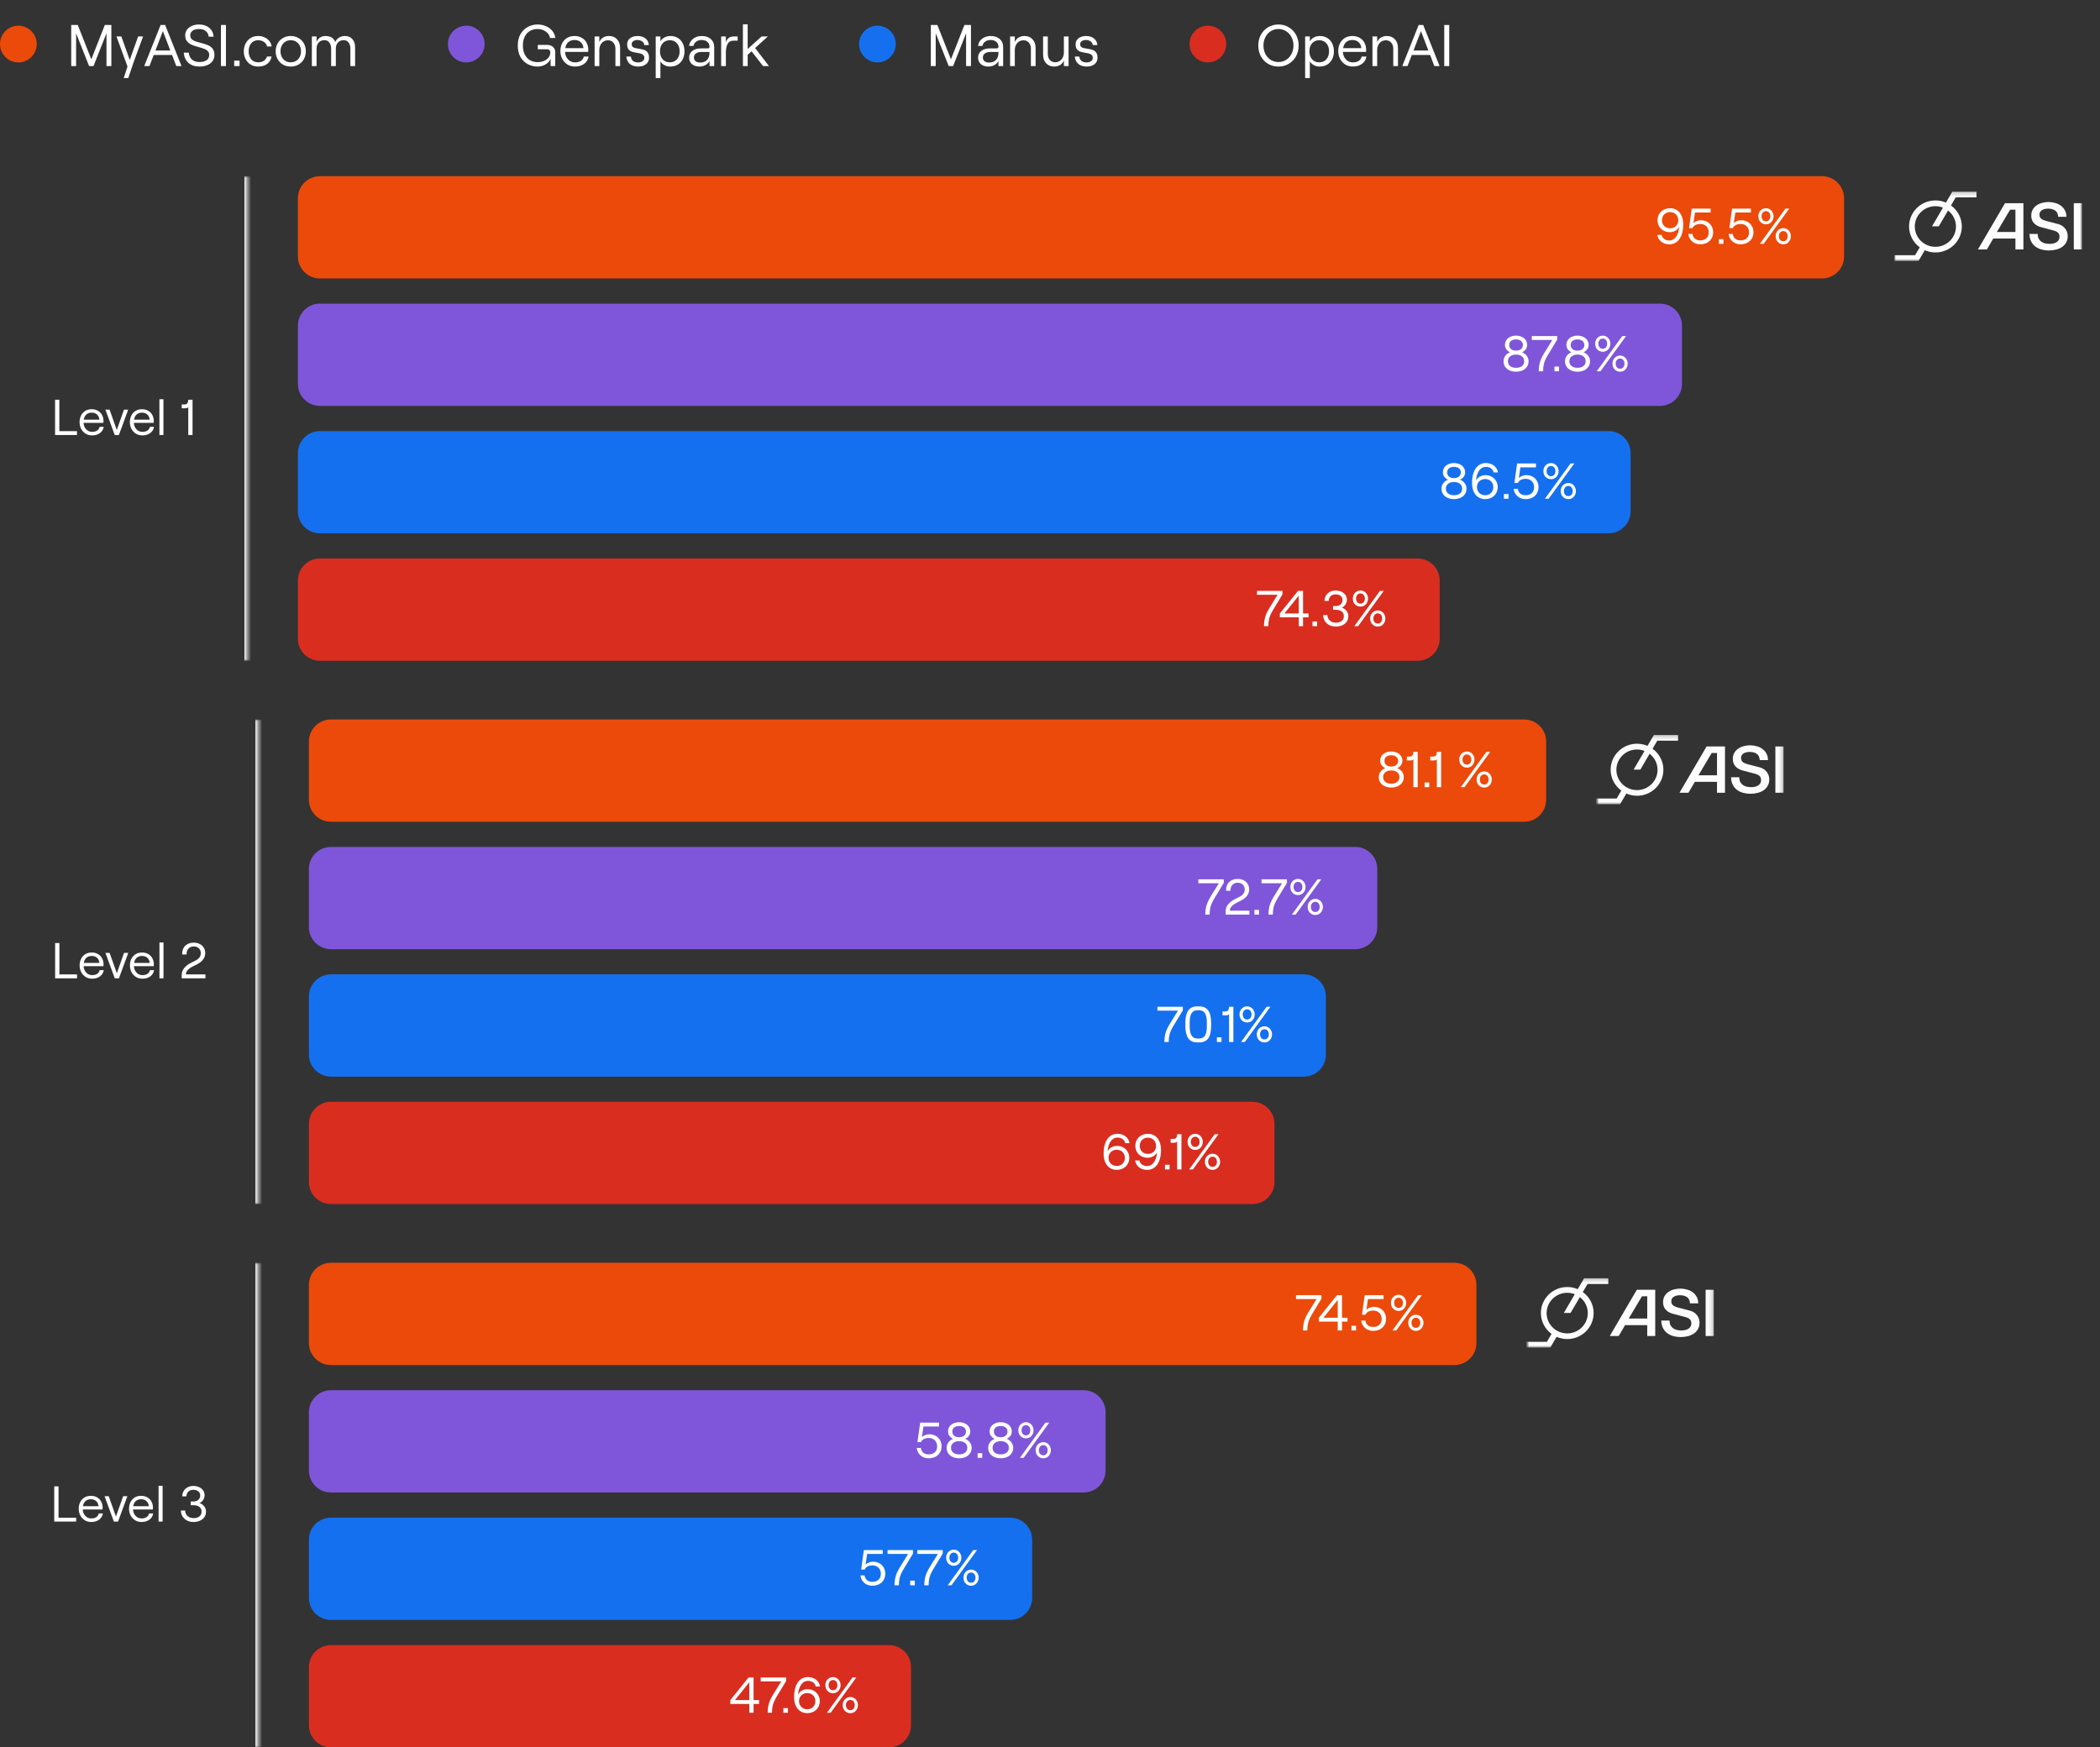 <svg width="572" height="476" viewBox="0 0 572 476" fill="none" xmlns="http://www.w3.org/2000/svg">
<rect x="0" y="0" width="572" height="476" fill="#333333" stroke="none"/>
<path d="M10 12C10 9.239 7.761 7 5 7C2.239 7 0 9.239 0 12C0 14.761 2.239 17 5 17C7.761 17 10 14.761 10 12Z" fill="#EC4A0A"/>
<path d="M19.402 6.8H21.178L24.874 16.16L28.554 6.8H30.33V18H29.002V9.072L25.466 18H24.266L20.73 9.072V18H19.402V6.8ZM34.731 18.128L31.723 9.936H33.051L35.339 16.336L37.627 9.936H38.971L36.411 16.896L34.939 21.264H33.707L34.731 18.128ZM42.339 13.76H46.387L44.371 8.48L42.339 13.76ZM43.747 6.8H44.979L49.443 18H48.019L46.867 14.976H41.875L40.707 18H39.283L43.747 6.8ZM54.316 18.128C53.068 18.128 52.065 17.787 51.307 17.104C50.55 16.411 50.134 15.488 50.059 14.336H51.404C51.478 15.125 51.766 15.749 52.267 16.208C52.779 16.667 53.462 16.896 54.316 16.896C55.126 16.896 55.772 16.736 56.252 16.416C56.742 16.085 56.987 15.595 56.987 14.944C56.987 14.528 56.859 14.192 56.603 13.936C56.358 13.669 56.049 13.467 55.675 13.328C55.302 13.179 54.785 13.013 54.123 12.832C53.324 12.608 52.678 12.395 52.188 12.192C51.708 11.979 51.297 11.669 50.956 11.264C50.614 10.859 50.444 10.32 50.444 9.648C50.444 9.061 50.603 8.544 50.923 8.096C51.243 7.648 51.691 7.301 52.267 7.056C52.843 6.8 53.499 6.672 54.236 6.672C55.355 6.672 56.273 6.976 56.987 7.584C57.713 8.181 58.113 8.981 58.188 9.984H56.843C56.779 9.344 56.513 8.837 56.044 8.464C55.585 8.091 54.982 7.904 54.236 7.904C53.478 7.904 52.886 8.059 52.459 8.368C52.033 8.677 51.819 9.104 51.819 9.648C51.819 10.053 51.942 10.384 52.188 10.64C52.433 10.885 52.742 11.077 53.115 11.216C53.489 11.355 53.995 11.504 54.636 11.664C55.446 11.877 56.102 12.085 56.603 12.288C57.105 12.491 57.532 12.805 57.883 13.232C58.236 13.659 58.411 14.229 58.411 14.944C58.411 15.605 58.236 16.176 57.883 16.656C57.532 17.136 57.046 17.504 56.428 17.76C55.809 18.005 55.105 18.128 54.316 18.128ZM60.184 6.8H61.544V18H60.184V6.8ZM65.246 16.512V18H63.79V16.512H65.246ZM70.324 18.128C69.513 18.128 68.809 17.936 68.212 17.552C67.625 17.168 67.177 16.661 66.868 16.032C66.559 15.392 66.404 14.704 66.404 13.968C66.404 13.232 66.559 12.549 66.868 11.92C67.177 11.28 67.625 10.768 68.212 10.384C68.809 10 69.513 9.808 70.324 9.808C70.932 9.808 71.497 9.925 72.02 10.16C72.553 10.384 72.996 10.715 73.348 11.152C73.7 11.579 73.913 12.08 73.988 12.656H72.724C72.639 12.165 72.372 11.76 71.924 11.44C71.476 11.12 70.948 10.96 70.34 10.96C69.497 10.96 68.852 11.243 68.404 11.808C67.956 12.373 67.732 13.093 67.732 13.968C67.732 14.843 67.956 15.563 68.404 16.128C68.863 16.693 69.508 16.976 70.34 16.976C70.948 16.976 71.46 16.837 71.876 16.56C72.292 16.272 72.575 15.883 72.724 15.392H73.972C73.833 16.224 73.444 16.891 72.804 17.392C72.164 17.883 71.337 18.128 70.324 18.128ZM79.188 18.128C78.398 18.128 77.694 17.952 77.076 17.6C76.457 17.237 75.972 16.741 75.62 16.112C75.267 15.483 75.091 14.768 75.091 13.968C75.091 13.168 75.267 12.453 75.62 11.824C75.972 11.195 76.457 10.704 77.076 10.352C77.694 9.989 78.398 9.808 79.188 9.808C79.977 9.808 80.681 9.989 81.299 10.352C81.929 10.704 82.419 11.195 82.772 11.824C83.124 12.453 83.299 13.168 83.299 13.968C83.299 14.768 83.124 15.483 82.772 16.112C82.419 16.741 81.929 17.237 81.299 17.6C80.681 17.952 79.977 18.128 79.188 18.128ZM76.403 13.968C76.403 14.544 76.521 15.061 76.755 15.52C76.99 15.979 77.316 16.336 77.731 16.592C78.158 16.848 78.644 16.976 79.188 16.976C79.731 16.976 80.217 16.848 80.644 16.592C81.07 16.336 81.401 15.979 81.635 15.52C81.87 15.061 81.987 14.544 81.987 13.968C81.987 13.392 81.87 12.875 81.635 12.416C81.401 11.957 81.07 11.6 80.644 11.344C80.217 11.088 79.731 10.96 79.188 10.96C78.644 10.96 78.158 11.088 77.731 11.344C77.316 11.6 76.99 11.957 76.755 12.416C76.521 12.875 76.403 13.392 76.403 13.968ZM84.946 9.936H86.226V11.488C86.386 10.987 86.68 10.581 87.106 10.272C87.543 9.963 88.061 9.808 88.658 9.808C89.33 9.808 89.906 9.957 90.386 10.256C90.866 10.555 91.175 10.976 91.314 11.52C91.463 11.029 91.784 10.624 92.274 10.304C92.765 9.973 93.314 9.808 93.922 9.808C94.797 9.808 95.48 10.085 95.97 10.64C96.472 11.195 96.722 11.957 96.722 12.928V18H95.442V13.264C95.442 12.571 95.277 12.011 94.946 11.584C94.626 11.157 94.183 10.944 93.618 10.944C92.957 10.944 92.434 11.157 92.05 11.584C91.666 12.011 91.474 12.571 91.474 13.264V18H90.194V13.264C90.194 12.571 90.029 12.011 89.698 11.584C89.378 11.157 88.941 10.944 88.386 10.944C87.714 10.944 87.186 11.157 86.802 11.584C86.418 12.011 86.226 12.571 86.226 13.264V18H84.946V9.936Z" fill="white"/>
<path d="M132 12C132 9.239 129.761 7 127 7C124.239 7 122 9.239 122 12C122 14.761 124.239 17 127 17C129.761 17 132 14.761 132 12Z" fill="#7F56D9"/>
<path d="M146.407 18.128C145.458 18.128 144.573 17.909 143.751 17.472C142.93 17.035 142.269 16.389 141.767 15.536C141.277 14.672 141.031 13.627 141.031 12.4C141.031 11.173 141.282 10.133 141.783 9.28C142.285 8.416 142.946 7.765 143.767 7.328C144.589 6.891 145.479 6.672 146.439 6.672C147.282 6.672 148.055 6.832 148.759 7.152C149.463 7.461 150.034 7.893 150.471 8.448C150.909 9.003 151.17 9.632 151.255 10.336H149.815C149.687 9.621 149.303 9.04 148.663 8.592C148.034 8.133 147.287 7.904 146.423 7.904C145.645 7.904 144.951 8.08 144.343 8.432C143.746 8.773 143.277 9.285 142.935 9.968C142.594 10.64 142.423 11.451 142.423 12.4C142.423 13.339 142.594 14.149 142.935 14.832C143.277 15.515 143.746 16.037 144.343 16.4C144.951 16.752 145.645 16.928 146.423 16.928C147.042 16.928 147.613 16.821 148.135 16.608C148.669 16.384 149.095 16.069 149.415 15.664C149.735 15.259 149.895 14.795 149.895 14.272C149.895 14.016 149.815 13.813 149.655 13.664C149.495 13.504 149.282 13.424 149.015 13.424H146.487V12.24H149.255C149.543 12.24 149.842 12.315 150.151 12.464C150.461 12.613 150.717 12.832 150.919 13.12C151.133 13.408 151.239 13.755 151.239 14.16V18H149.975V16.048C149.709 16.667 149.25 17.168 148.599 17.552C147.959 17.936 147.229 18.128 146.407 18.128ZM152.639 13.92C152.639 13.131 152.794 12.427 153.103 11.808C153.423 11.179 153.871 10.688 154.447 10.336C155.023 9.984 155.7 9.808 156.479 9.808C157.247 9.808 157.914 9.973 158.479 10.304C159.044 10.624 159.476 11.072 159.775 11.648C160.084 12.224 160.239 12.869 160.239 13.584C160.239 13.808 160.228 13.995 160.207 14.144H153.903C153.956 14.976 154.234 15.659 154.735 16.192C155.236 16.725 155.866 16.992 156.623 16.992C157.274 16.992 157.802 16.859 158.207 16.592C158.623 16.315 158.895 15.92 159.023 15.408H160.319C160.18 16.24 159.775 16.901 159.103 17.392C158.442 17.883 157.615 18.128 156.623 18.128C155.844 18.128 155.151 17.941 154.543 17.568C153.946 17.184 153.476 16.672 153.135 16.032C152.804 15.392 152.639 14.688 152.639 13.92ZM158.927 13.12C158.874 12.437 158.628 11.899 158.191 11.504C157.764 11.099 157.194 10.896 156.479 10.896C155.796 10.896 155.236 11.088 154.799 11.472C154.362 11.856 154.084 12.405 153.967 13.12H158.927ZM161.962 9.936H163.242V11.488C163.445 10.944 163.781 10.528 164.25 10.24C164.72 9.952 165.269 9.808 165.898 9.808C166.805 9.808 167.53 10.107 168.074 10.704C168.629 11.301 168.906 12.091 168.906 13.072V18H167.626V13.28C167.626 12.587 167.44 12.032 167.066 11.616C166.704 11.189 166.218 10.976 165.61 10.976C164.917 10.976 164.346 11.227 163.898 11.728C163.461 12.229 163.242 12.869 163.242 13.648V18H161.962V9.936ZM173.825 18.128C172.886 18.128 172.129 17.888 171.553 17.408C170.987 16.917 170.673 16.251 170.609 15.408H171.841C171.894 15.931 172.091 16.331 172.433 16.608C172.774 16.875 173.238 17.008 173.825 17.008C174.315 17.008 174.715 16.891 175.025 16.656C175.345 16.421 175.505 16.133 175.505 15.792C175.505 15.451 175.414 15.189 175.233 15.008C175.062 14.827 174.843 14.699 174.577 14.624C174.321 14.539 173.958 14.459 173.489 14.384C172.923 14.299 172.459 14.197 172.097 14.08C171.745 13.963 171.441 13.744 171.185 13.424C170.939 13.104 170.817 12.651 170.817 12.064C170.817 11.381 171.078 10.837 171.601 10.432C172.123 10.016 172.811 9.808 173.665 9.808C174.55 9.808 175.27 10.032 175.825 10.48C176.379 10.928 176.683 11.525 176.737 12.272H175.489C175.435 11.803 175.222 11.456 174.849 11.232C174.475 11.008 174.07 10.896 173.633 10.896C173.163 10.896 172.785 11.003 172.497 11.216C172.209 11.419 172.065 11.696 172.065 12.048C172.065 12.347 172.145 12.576 172.305 12.736C172.475 12.896 172.683 13.008 172.929 13.072C173.185 13.136 173.531 13.2 173.969 13.264C174.566 13.349 175.051 13.456 175.425 13.584C175.798 13.701 176.118 13.931 176.385 14.272C176.651 14.613 176.785 15.109 176.785 15.76C176.785 16.475 176.513 17.051 175.969 17.488C175.435 17.915 174.721 18.128 173.825 18.128ZM178.604 9.936H179.884V11.264C180.13 10.827 180.492 10.475 180.972 10.208C181.463 9.941 181.996 9.808 182.572 9.808C183.383 9.808 184.076 9.989 184.652 10.352C185.239 10.715 185.682 11.211 185.98 11.84C186.29 12.469 186.444 13.179 186.444 13.968C186.444 14.757 186.29 15.467 185.98 16.096C185.671 16.725 185.223 17.221 184.636 17.584C184.05 17.947 183.351 18.128 182.54 18.128C181.975 18.128 181.452 18 180.972 17.744C180.492 17.488 180.13 17.141 179.884 16.704V21.264H178.604V9.936ZM179.772 13.968C179.772 14.875 180.012 15.605 180.492 16.16C180.983 16.704 181.634 16.976 182.444 16.976C183.255 16.976 183.9 16.704 184.38 16.16C184.871 15.605 185.116 14.875 185.116 13.968C185.116 13.061 184.871 12.336 184.38 11.792C183.9 11.237 183.255 10.96 182.444 10.96C181.634 10.96 180.983 11.237 180.492 11.792C180.012 12.336 179.772 13.061 179.772 13.968ZM193.257 12.752C193.257 12.187 193.065 11.739 192.681 11.408C192.297 11.067 191.769 10.896 191.097 10.896C190.51 10.896 190.009 11.056 189.593 11.376C189.177 11.685 188.953 12.064 188.921 12.512H187.705C187.748 12 187.924 11.541 188.233 11.136C188.553 10.72 188.964 10.395 189.465 10.16C189.977 9.925 190.532 9.808 191.129 9.808C192.174 9.808 193.001 10.08 193.609 10.624C194.228 11.168 194.537 11.893 194.537 12.8V18H193.257V16.608C193.044 17.067 192.686 17.435 192.185 17.712C191.694 17.989 191.134 18.128 190.505 18.128C189.662 18.128 188.985 17.909 188.473 17.472C187.961 17.024 187.705 16.432 187.705 15.696C187.705 14.928 187.993 14.32 188.569 13.872C189.156 13.413 189.94 13.184 190.921 13.184H192.745C192.916 13.184 193.044 13.147 193.129 13.072C193.214 12.987 193.257 12.88 193.257 12.752ZM189.017 15.68C189.017 16.096 189.166 16.427 189.465 16.672C189.774 16.917 190.185 17.04 190.697 17.04C191.508 17.04 192.137 16.805 192.585 16.336C193.033 15.856 193.257 15.2 193.257 14.368V14.16H191.001C190.393 14.16 189.908 14.299 189.545 14.576C189.193 14.843 189.017 15.211 189.017 15.68ZM199.807 11.072C199.039 11.072 198.495 11.371 198.175 11.968C197.866 12.565 197.711 13.392 197.711 14.448V18H196.431V9.936H197.711V11.568C197.882 11.013 198.143 10.603 198.495 10.336C198.847 10.069 199.316 9.936 199.903 9.936H200.927V11.072H199.807ZM202.354 18V6.624H203.65V13.344L207.442 9.936H209.138L205.682 13.088L209.458 18H207.842L204.706 13.968L203.65 14.928V18H202.354Z" fill="white"/>
<path d="M244 12C244 9.239 241.761 7 239 7C236.239 7 234 9.239 234 12C234 14.761 236.239 17 239 17C241.761 17 244 14.761 244 12Z" fill="#1570EF"/>
<path d="M253.543 6.8H255.319L259.015 16.16L262.695 6.8H264.471V18H263.143V9.072L259.607 18H258.407L254.871 9.072V18H253.543V6.8ZM271.96 12.752C271.96 12.187 271.768 11.739 271.384 11.408C271 11.066 270.472 10.896 269.8 10.896C269.214 10.896 268.712 11.056 268.296 11.376C267.88 11.685 267.656 12.064 267.624 12.512H266.408C266.451 12 266.627 11.541 266.936 11.136C267.256 10.72 267.667 10.395 268.168 10.16C268.68 9.925 269.235 9.808 269.832 9.808C270.878 9.808 271.704 10.08 272.312 10.624C272.931 11.168 273.24 11.893 273.24 12.8V18H271.96V16.608C271.747 17.067 271.39 17.434 270.888 17.712C270.398 17.989 269.838 18.128 269.208 18.128C268.366 18.128 267.688 17.909 267.176 17.472C266.664 17.024 266.408 16.432 266.408 15.696C266.408 14.928 266.696 14.32 267.272 13.872C267.859 13.413 268.643 13.184 269.624 13.184H271.448C271.619 13.184 271.747 13.146 271.832 13.072C271.918 12.986 271.96 12.88 271.96 12.752ZM267.72 15.68C267.72 16.096 267.87 16.427 268.168 16.672C268.478 16.917 268.888 17.04 269.4 17.04C270.211 17.04 270.84 16.805 271.288 16.336C271.736 15.856 271.96 15.2 271.96 14.368V14.16H269.704C269.096 14.16 268.611 14.299 268.248 14.576C267.896 14.842 267.72 15.21 267.72 15.68ZM275.134 9.936H276.414V11.488C276.617 10.944 276.953 10.528 277.422 10.24C277.891 9.952 278.441 9.808 279.07 9.808C279.977 9.808 280.702 10.107 281.246 10.704C281.801 11.301 282.078 12.091 282.078 13.072V18H280.798V13.28C280.798 12.586 280.611 12.032 280.238 11.616C279.875 11.189 279.39 10.976 278.782 10.976C278.089 10.976 277.518 11.226 277.07 11.728C276.633 12.229 276.414 12.869 276.414 13.648V18H275.134V9.936ZM291.062 18H289.783V16.448C289.58 16.992 289.244 17.408 288.775 17.696C288.305 17.984 287.756 18.128 287.127 18.128C286.22 18.128 285.489 17.829 284.935 17.232C284.391 16.634 284.118 15.845 284.118 14.864V9.936H285.399V14.656C285.399 15.349 285.58 15.909 285.943 16.336C286.316 16.752 286.807 16.96 287.415 16.96C288.108 16.96 288.673 16.709 289.111 16.208C289.559 15.707 289.783 15.066 289.783 14.288V9.936H291.062V18ZM295.981 18.128C295.042 18.128 294.285 17.888 293.709 17.408C293.144 16.917 292.829 16.25 292.765 15.408H293.997C294.05 15.931 294.248 16.331 294.589 16.608C294.93 16.875 295.394 17.008 295.981 17.008C296.472 17.008 296.872 16.89 297.181 16.656C297.501 16.421 297.661 16.133 297.661 15.792C297.661 15.45 297.57 15.189 297.389 15.008C297.218 14.826 297 14.698 296.733 14.624C296.477 14.539 296.114 14.459 295.645 14.384C295.08 14.299 294.616 14.197 294.253 14.08C293.901 13.963 293.597 13.744 293.341 13.424C293.096 13.104 292.973 12.65 292.973 12.064C292.973 11.381 293.234 10.837 293.757 10.432C294.28 10.016 294.968 9.808 295.821 9.808C296.706 9.808 297.426 10.032 297.981 10.48C298.536 10.928 298.84 11.525 298.893 12.272H297.645C297.592 11.803 297.378 11.456 297.005 11.232C296.632 11.008 296.226 10.896 295.789 10.896C295.32 10.896 294.941 11.002 294.653 11.216C294.365 11.418 294.221 11.696 294.221 12.048C294.221 12.347 294.301 12.576 294.461 12.736C294.632 12.896 294.84 13.008 295.085 13.072C295.341 13.136 295.688 13.2 296.125 13.264C296.722 13.349 297.208 13.456 297.581 13.584C297.954 13.701 298.274 13.931 298.541 14.272C298.808 14.613 298.941 15.109 298.941 15.76C298.941 16.474 298.669 17.05 298.125 17.488C297.592 17.915 296.877 18.128 295.981 18.128Z" fill="white"/>
<path d="M334 12C334 9.239 331.761 7 329 7C326.239 7 324 9.239 324 12C324 14.761 326.239 17 329 17C331.761 17 334 14.761 334 12Z" fill="#D92D20"/>
<path d="M348.222 18.128C347.187 18.128 346.248 17.883 345.406 17.392C344.574 16.891 343.918 16.208 343.438 15.344C342.968 14.469 342.734 13.488 342.734 12.4C342.734 11.312 342.968 10.336 343.438 9.472C343.918 8.597 344.574 7.915 345.406 7.424C346.248 6.923 347.187 6.672 348.222 6.672C349.256 6.672 350.19 6.923 351.022 7.424C351.864 7.915 352.526 8.597 353.006 9.472C353.486 10.336 353.726 11.312 353.726 12.4C353.726 13.488 353.486 14.469 353.006 15.344C352.526 16.208 351.864 16.891 351.022 17.392C350.19 17.883 349.256 18.128 348.222 18.128ZM344.142 12.4C344.142 13.243 344.318 14.011 344.67 14.704C345.022 15.387 345.507 15.925 346.126 16.32C346.755 16.704 347.454 16.896 348.222 16.896C348.99 16.896 349.683 16.704 350.302 16.32C350.931 15.925 351.422 15.387 351.774 14.704C352.136 14.011 352.318 13.243 352.318 12.4C352.318 11.557 352.136 10.795 351.774 10.112C351.422 9.419 350.931 8.88 350.302 8.496C349.683 8.101 348.99 7.904 348.222 7.904C347.454 7.904 346.755 8.101 346.126 8.496C345.507 8.88 345.022 9.419 344.67 10.112C344.318 10.795 344.142 11.557 344.142 12.4ZM355.494 9.936H356.774V11.264C357.019 10.827 357.382 10.475 357.862 10.208C358.353 9.941 358.886 9.808 359.462 9.808C360.273 9.808 360.966 9.989 361.542 10.352C362.129 10.715 362.571 11.211 362.87 11.84C363.179 12.469 363.334 13.179 363.334 13.968C363.334 14.757 363.179 15.467 362.87 16.096C362.561 16.725 362.113 17.221 361.526 17.584C360.939 17.947 360.241 18.128 359.43 18.128C358.865 18.128 358.342 18 357.862 17.744C357.382 17.488 357.019 17.141 356.774 16.704V21.264H355.494V9.936ZM356.662 13.968C356.662 14.875 356.902 15.605 357.382 16.16C357.873 16.704 358.523 16.976 359.334 16.976C360.145 16.976 360.79 16.704 361.27 16.16C361.761 15.605 362.006 14.875 362.006 13.968C362.006 13.061 361.761 12.336 361.27 11.792C360.79 11.237 360.145 10.96 359.334 10.96C358.523 10.96 357.873 11.237 357.382 11.792C356.902 12.336 356.662 13.061 356.662 13.968ZM364.513 13.92C364.513 13.131 364.668 12.427 364.977 11.808C365.297 11.179 365.745 10.688 366.321 10.336C366.897 9.984 367.574 9.808 368.353 9.808C369.121 9.808 369.788 9.973 370.353 10.304C370.918 10.624 371.35 11.072 371.649 11.648C371.958 12.224 372.113 12.869 372.113 13.584C372.113 13.808 372.102 13.995 372.081 14.144H365.777C365.83 14.976 366.108 15.659 366.609 16.192C367.11 16.725 367.74 16.992 368.497 16.992C369.148 16.992 369.676 16.859 370.081 16.592C370.497 16.315 370.769 15.92 370.897 15.408H372.193C372.054 16.24 371.649 16.901 370.977 17.392C370.316 17.883 369.489 18.128 368.497 18.128C367.718 18.128 367.025 17.941 366.417 17.568C365.82 17.184 365.35 16.672 365.009 16.032C364.678 15.392 364.513 14.688 364.513 13.92ZM370.801 13.12C370.748 12.437 370.502 11.899 370.065 11.504C369.638 11.099 369.068 10.896 368.353 10.896C367.67 10.896 367.11 11.088 366.673 11.472C366.236 11.856 365.958 12.405 365.841 13.12H370.801ZM373.836 9.936H375.116V11.488C375.319 10.944 375.655 10.528 376.124 10.24C376.594 9.952 377.143 9.808 377.772 9.808C378.679 9.808 379.404 10.107 379.948 10.704C380.503 11.301 380.78 12.091 380.78 13.072V18H379.5V13.28C379.5 12.587 379.314 12.032 378.94 11.616C378.578 11.189 378.092 10.976 377.484 10.976C376.791 10.976 376.22 11.227 375.772 11.728C375.335 12.229 375.116 12.869 375.116 13.648V18H373.836V9.936ZM385.011 13.76H389.059L387.043 8.48L385.011 13.76ZM386.419 6.8H387.651L392.115 18H390.691L389.539 14.976H384.547L383.379 18H381.955L386.419 6.8ZM393.386 6.8H394.746V18H393.386V6.8Z" fill="white"/>
<mask id="mask0_820_354" style="mask-type:luminance" maskUnits="userSpaceOnUse" x="0" y="48" width="68" height="132">
<path d="M0 48H67.429V180H0V48Z" fill="white"/>
</mask>
<g mask="url(#mask0_820_354)">
<path d="M67.43 48H66.572V180H67.43H68.287V48H67.43Z" fill="white"/>
</g>
<path d="M15.002 108.9H16.168V117.444H20.968V118.5H15.002V108.9ZM21.673 115.003C21.673 114.326 21.806 113.723 22.071 113.193C22.345 112.653 22.729 112.233 23.223 111.931C23.717 111.629 24.297 111.478 24.965 111.478C25.623 111.478 26.194 111.62 26.679 111.903C27.163 112.178 27.534 112.562 27.79 113.055C28.055 113.549 28.188 114.102 28.188 114.715C28.188 114.907 28.178 115.067 28.16 115.195H22.757C22.802 115.908 23.04 116.493 23.47 116.95C23.899 117.407 24.439 117.636 25.088 117.636C25.646 117.636 26.098 117.522 26.446 117.293C26.802 117.055 27.035 116.717 27.145 116.278H28.256C28.137 116.991 27.79 117.558 27.214 117.979C26.647 118.399 25.938 118.61 25.088 118.61C24.421 118.61 23.826 118.45 23.305 118.13C22.793 117.801 22.391 117.362 22.098 116.813C21.815 116.265 21.673 115.661 21.673 115.003ZM27.063 114.317C27.017 113.732 26.807 113.27 26.432 112.932C26.066 112.585 25.577 112.411 24.965 112.411C24.38 112.411 23.899 112.575 23.525 112.905C23.15 113.234 22.912 113.705 22.811 114.317H27.063ZM28.71 111.588H29.848L31.809 117.129L33.771 111.588H34.923L32.386 118.5H31.247L28.71 111.588ZM35.374 115.003C35.374 114.326 35.507 113.723 35.772 113.193C36.046 112.653 36.43 112.233 36.924 111.931C37.417 111.629 37.998 111.478 38.666 111.478C39.324 111.478 39.895 111.62 40.38 111.903C40.864 112.178 41.235 112.562 41.491 113.055C41.756 113.549 41.888 114.102 41.888 114.715C41.888 114.907 41.879 115.067 41.861 115.195H36.458C36.503 115.908 36.741 116.493 37.171 116.95C37.6 117.407 38.14 117.636 38.789 117.636C39.347 117.636 39.799 117.522 40.147 117.293C40.503 117.055 40.736 116.717 40.846 116.278H41.957C41.838 116.991 41.491 117.558 40.915 117.979C40.348 118.399 39.639 118.61 38.789 118.61C38.121 118.61 37.527 118.45 37.006 118.13C36.494 117.801 36.092 117.362 35.799 116.813C35.516 116.265 35.374 115.661 35.374 115.003ZM40.764 114.317C40.718 113.732 40.508 113.27 40.133 112.932C39.767 112.585 39.278 112.411 38.666 112.411C38.08 112.411 37.6 112.575 37.225 112.905C36.851 113.234 36.613 113.705 36.512 114.317H40.764ZM43.42 108.749H44.517V118.5H43.42V108.749ZM52.444 118.5H51.279V110.902C51.206 111.012 51.091 111.094 50.936 111.149C50.781 111.204 50.607 111.231 50.415 111.231H49.496V110.175H50.278C50.598 110.175 50.835 110.084 50.991 109.901C51.155 109.718 51.256 109.385 51.292 108.9H52.444V118.5Z" fill="white"/>
<path d="M496.286 48H87.143C83.829 48 81.143 50.686 81.143 54V69.857C81.143 73.171 83.829 75.857 87.143 75.857H496.286C499.599 75.857 502.286 73.171 502.286 69.857V54C502.286 50.686 499.599 48 496.286 48Z" fill="#EC4A0A"/>
<path d="M454.856 63.247C454.207 63.247 453.627 63.105 453.115 62.822C452.603 62.538 452.2 62.15 451.908 61.656C451.624 61.162 451.483 60.604 451.483 59.983C451.483 59.361 451.629 58.803 451.922 58.31C452.223 57.807 452.635 57.418 453.156 57.144C453.677 56.861 454.262 56.719 454.911 56.719C455.634 56.719 456.264 56.902 456.804 57.267C457.343 57.633 457.755 58.15 458.038 58.817C458.331 59.475 458.477 60.243 458.477 61.121C458.477 62.291 458.312 63.283 457.983 64.097C457.663 64.911 457.22 65.523 456.653 65.935C456.095 66.346 455.455 66.552 454.733 66.552C453.855 66.552 453.115 66.319 452.511 65.853C451.908 65.377 451.542 64.755 451.414 63.987H452.594C452.694 64.454 452.932 64.824 453.307 65.098C453.682 65.372 454.152 65.51 454.719 65.51C455.222 65.51 455.666 65.345 456.05 65.016C456.443 64.687 456.754 64.239 456.982 63.672C457.211 63.096 457.343 62.456 457.38 61.752C457.179 62.2 456.84 62.561 456.365 62.835C455.899 63.11 455.396 63.247 454.856 63.247ZM452.69 59.996C452.69 60.636 452.895 61.162 453.307 61.574C453.727 61.985 454.262 62.191 454.911 62.191C455.332 62.191 455.711 62.099 456.05 61.916C456.388 61.724 456.653 61.464 456.845 61.135C457.037 60.797 457.133 60.417 457.133 59.996C457.133 59.576 457.037 59.197 456.845 58.858C456.653 58.52 456.388 58.255 456.05 58.063C455.711 57.871 455.332 57.775 454.911 57.775C454.262 57.775 453.727 57.985 453.307 58.406C452.895 58.817 452.69 59.347 452.69 59.996ZM463.102 66.538C462.526 66.538 462 66.419 461.525 66.182C461.059 65.935 460.679 65.601 460.387 65.18C460.094 64.751 459.92 64.266 459.865 63.727H460.99C461.063 64.284 461.287 64.719 461.662 65.03C462.037 65.331 462.517 65.482 463.102 65.482C463.815 65.482 464.377 65.29 464.789 64.906C465.209 64.513 465.42 63.974 465.42 63.288C465.42 62.602 465.209 62.054 464.789 61.642C464.368 61.222 463.811 61.011 463.116 61.011C462.595 61.011 462.151 61.112 461.785 61.313C461.42 61.505 461.164 61.779 461.017 62.136H460.057L460.798 56.828H465.941V57.885H461.689L461.264 60.778C461.502 60.55 461.804 60.362 462.169 60.216C462.535 60.07 462.896 59.996 463.253 59.996C463.911 59.996 464.496 60.138 465.008 60.422C465.52 60.696 465.918 61.084 466.201 61.587C466.485 62.081 466.627 62.648 466.627 63.288C466.627 63.928 466.476 64.495 466.174 64.989C465.881 65.482 465.465 65.866 464.926 66.141C464.396 66.406 463.788 66.538 463.102 66.538ZM469.433 65.153V66.428H468.185V65.153H469.433ZM474.084 66.538C473.508 66.538 472.982 66.419 472.507 66.182C472.041 65.935 471.661 65.601 471.369 65.18C471.076 64.751 470.902 64.266 470.848 63.727H471.972C472.045 64.284 472.269 64.719 472.644 65.03C473.019 65.331 473.499 65.482 474.084 65.482C474.797 65.482 475.36 65.29 475.771 64.906C476.192 64.513 476.402 63.974 476.402 63.288C476.402 62.602 476.192 62.054 475.771 61.642C475.35 61.222 474.793 61.011 474.098 61.011C473.577 61.011 473.133 61.112 472.768 61.313C472.402 61.505 472.146 61.779 472 62.136H471.04L471.78 56.828H476.923V57.885H472.672L472.246 60.778C472.484 60.55 472.786 60.362 473.152 60.216C473.517 60.07 473.878 59.996 474.235 59.996C474.893 59.996 475.478 60.138 475.99 60.422C476.502 60.696 476.9 61.084 477.184 61.587C477.467 62.081 477.609 62.648 477.609 63.288C477.609 63.928 477.458 64.495 477.156 64.989C476.864 65.482 476.448 65.866 475.908 66.141C475.378 66.406 474.77 66.538 474.084 66.538ZM486.326 56.828H487.355L480.374 66.428H479.359L486.326 56.828ZM478.934 58.913C478.934 58.511 479.021 58.145 479.195 57.816C479.378 57.478 479.629 57.212 479.949 57.02C480.269 56.819 480.626 56.719 481.019 56.719C481.412 56.719 481.764 56.819 482.075 57.02C482.386 57.212 482.628 57.478 482.802 57.816C482.985 58.145 483.076 58.511 483.076 58.913C483.076 59.315 482.985 59.685 482.802 60.024C482.628 60.353 482.386 60.618 482.075 60.819C481.764 61.011 481.412 61.107 481.019 61.107C480.626 61.107 480.269 61.011 479.949 60.819C479.629 60.618 479.378 60.353 479.195 60.024C479.021 59.685 478.934 59.315 478.934 58.913ZM479.812 58.913C479.812 59.315 479.922 59.649 480.141 59.914C480.361 60.17 480.653 60.298 481.019 60.298C481.375 60.298 481.663 60.17 481.883 59.914C482.102 59.649 482.212 59.315 482.212 58.913C482.212 58.511 482.102 58.177 481.883 57.912C481.663 57.647 481.375 57.514 481.019 57.514C480.653 57.514 480.361 57.647 480.141 57.912C479.922 58.177 479.812 58.511 479.812 58.913ZM483.652 64.344C483.652 63.942 483.739 63.576 483.913 63.247C484.095 62.908 484.347 62.643 484.667 62.451C484.987 62.25 485.343 62.15 485.737 62.15C486.13 62.15 486.482 62.25 486.793 62.451C487.103 62.643 487.346 62.908 487.519 63.247C487.702 63.576 487.794 63.942 487.794 64.344C487.794 64.746 487.702 65.117 487.519 65.455C487.346 65.784 487.103 66.049 486.793 66.25C486.482 66.442 486.13 66.538 485.737 66.538C485.343 66.538 484.987 66.442 484.667 66.25C484.347 66.049 484.095 65.784 483.913 65.455C483.739 65.117 483.652 64.746 483.652 64.344ZM484.53 64.344C484.53 64.746 484.639 65.08 484.859 65.345C485.078 65.601 485.371 65.729 485.737 65.729C486.093 65.729 486.381 65.601 486.601 65.345C486.82 65.08 486.93 64.746 486.93 64.344C486.93 63.942 486.82 63.608 486.601 63.343C486.381 63.078 486.093 62.945 485.737 62.945C485.371 62.945 485.078 63.078 484.859 63.343C484.639 63.608 484.53 63.942 484.53 64.344Z" fill="white"/>
<path d="M452.143 82.714H87.143C83.829 82.714 81.143 85.4 81.143 88.714V104.571C81.143 107.885 83.829 110.571 87.143 110.571H452.143C455.456 110.571 458.143 107.885 458.143 104.571V88.714C458.143 85.4 455.456 82.714 452.143 82.714Z" fill="#7F56D9"/>
<path d="M412.938 101.253C412.316 101.253 411.745 101.143 411.224 100.923C410.712 100.695 410.3 100.366 409.99 99.936C409.688 99.507 409.537 98.999 409.537 98.414C409.537 97.847 409.702 97.344 410.031 96.906C410.369 96.458 410.794 96.147 411.306 95.973C410.895 95.772 410.561 95.502 410.305 95.164C410.049 94.816 409.921 94.414 409.921 93.957C409.921 93.472 410.044 93.038 410.291 92.654C410.547 92.27 410.904 91.973 411.361 91.763C411.818 91.543 412.344 91.434 412.938 91.434C413.532 91.434 414.058 91.543 414.515 91.763C414.972 91.973 415.329 92.27 415.585 92.654C415.841 93.038 415.969 93.472 415.969 93.957C415.969 94.414 415.841 94.816 415.585 95.164C415.329 95.502 414.991 95.772 414.57 95.973C415.091 96.147 415.516 96.458 415.846 96.906C416.184 97.344 416.353 97.847 416.353 98.414C416.353 98.999 416.198 99.507 415.887 99.936C415.585 100.366 415.174 100.695 414.652 100.923C414.14 101.143 413.569 101.253 412.938 101.253ZM410.73 98.414C410.73 98.963 410.931 99.397 411.334 99.717C411.736 100.037 412.271 100.197 412.938 100.197C413.615 100.197 414.154 100.037 414.556 99.717C414.959 99.397 415.16 98.963 415.16 98.414C415.16 97.847 414.959 97.404 414.556 97.084C414.154 96.755 413.615 96.59 412.938 96.59C412.271 96.59 411.736 96.755 411.334 97.084C410.931 97.404 410.73 97.847 410.73 98.414ZM411.087 93.971C411.087 94.446 411.251 94.826 411.58 95.109C411.919 95.383 412.371 95.52 412.938 95.52C413.505 95.52 413.958 95.383 414.296 95.109C414.634 94.826 414.803 94.446 414.803 93.971C414.803 93.504 414.634 93.139 414.296 92.874C413.967 92.599 413.514 92.462 412.938 92.462C412.362 92.462 411.91 92.595 411.58 92.86C411.251 93.125 411.087 93.495 411.087 93.971ZM419.127 101.143C419.136 100.293 419.237 99.498 419.429 98.757C419.63 98.007 420.028 97.148 420.622 96.179L422.83 92.599H417.234V91.543H424.16V92.503L421.527 96.851C421.033 97.683 420.704 98.423 420.54 99.072C420.384 99.712 420.306 100.402 420.306 101.143H419.127ZM424.651 99.868V101.143H423.403V99.868H424.651ZM429.679 101.253C429.058 101.253 428.486 101.143 427.965 100.923C427.453 100.695 427.042 100.366 426.731 99.936C426.429 99.507 426.278 98.999 426.278 98.414C426.278 97.847 426.443 97.344 426.772 96.906C427.11 96.458 427.535 96.147 428.047 95.973C427.636 95.772 427.302 95.502 427.046 95.164C426.79 94.816 426.662 94.414 426.662 93.957C426.662 93.472 426.786 93.038 427.032 92.654C427.288 92.27 427.645 91.973 428.102 91.763C428.559 91.543 429.085 91.434 429.679 91.434C430.274 91.434 430.799 91.543 431.256 91.763C431.714 91.973 432.07 92.27 432.326 92.654C432.582 93.038 432.71 93.472 432.71 93.957C432.71 94.414 432.582 94.816 432.326 95.164C432.07 95.502 431.732 95.772 431.311 95.973C431.832 96.147 432.258 96.458 432.587 96.906C432.925 97.344 433.094 97.847 433.094 98.414C433.094 98.999 432.939 99.507 432.628 99.936C432.326 100.366 431.915 100.695 431.394 100.923C430.882 101.143 430.31 101.253 429.679 101.253ZM427.471 98.414C427.471 98.963 427.672 99.397 428.075 99.717C428.477 100.037 429.012 100.197 429.679 100.197C430.356 100.197 430.895 100.037 431.298 99.717C431.7 99.397 431.901 98.963 431.901 98.414C431.901 97.847 431.7 97.404 431.298 97.084C430.895 96.755 430.356 96.59 429.679 96.59C429.012 96.59 428.477 96.755 428.075 97.084C427.672 97.404 427.471 97.847 427.471 98.414ZM427.828 93.971C427.828 94.446 427.992 94.826 428.322 95.109C428.66 95.383 429.112 95.52 429.679 95.52C430.246 95.52 430.699 95.383 431.037 95.109C431.375 94.826 431.544 94.446 431.544 93.971C431.544 93.504 431.375 93.139 431.037 92.874C430.708 92.599 430.255 92.462 429.679 92.462C429.103 92.462 428.651 92.595 428.322 92.86C427.992 93.125 427.828 93.495 427.828 93.971ZM441.879 91.543H442.907L435.927 101.143H434.912L441.879 91.543ZM434.487 93.628C434.487 93.226 434.573 92.86 434.747 92.531C434.93 92.192 435.181 91.927 435.501 91.735C435.821 91.534 436.178 91.434 436.571 91.434C436.964 91.434 437.316 91.534 437.627 91.735C437.938 91.927 438.18 92.192 438.354 92.531C438.537 92.86 438.628 93.226 438.628 93.628C438.628 94.03 438.537 94.4 438.354 94.739C438.18 95.068 437.938 95.333 437.627 95.534C437.316 95.726 436.964 95.822 436.571 95.822C436.178 95.822 435.821 95.726 435.501 95.534C435.181 95.333 434.93 95.068 434.747 94.739C434.573 94.4 434.487 94.03 434.487 93.628ZM435.364 93.628C435.364 94.03 435.474 94.364 435.693 94.629C435.913 94.885 436.205 95.013 436.571 95.013C436.928 95.013 437.216 94.885 437.435 94.629C437.655 94.364 437.764 94.03 437.764 93.628C437.764 93.226 437.655 92.892 437.435 92.627C437.216 92.362 436.928 92.229 436.571 92.229C436.205 92.229 435.913 92.362 435.693 92.627C435.474 92.892 435.364 93.226 435.364 93.628ZM439.204 99.059C439.204 98.656 439.291 98.291 439.465 97.962C439.648 97.623 439.899 97.358 440.219 97.166C440.539 96.965 440.896 96.864 441.289 96.864C441.682 96.864 442.034 96.965 442.345 97.166C442.656 97.358 442.898 97.623 443.072 97.962C443.255 98.291 443.346 98.656 443.346 99.059C443.346 99.461 443.255 99.831 443.072 100.169C442.898 100.498 442.656 100.763 442.345 100.965C442.034 101.157 441.682 101.253 441.289 101.253C440.896 101.253 440.539 101.157 440.219 100.965C439.899 100.763 439.648 100.498 439.465 100.169C439.291 99.831 439.204 99.461 439.204 99.059ZM440.082 99.059C440.082 99.461 440.192 99.795 440.411 100.059C440.631 100.315 440.923 100.443 441.289 100.443C441.645 100.443 441.933 100.315 442.153 100.059C442.372 99.795 442.482 99.461 442.482 99.059C442.482 98.656 442.372 98.323 442.153 98.058C441.933 97.792 441.645 97.66 441.289 97.66C440.923 97.66 440.631 97.792 440.411 98.058C440.192 98.323 440.082 98.656 440.082 99.059Z" fill="white"/>
<path d="M438.143 117.429H87.143C83.829 117.429 81.143 120.115 81.143 123.429V139.286C81.143 142.6 83.829 145.286 87.143 145.286H438.143C441.456 145.286 444.143 142.6 444.143 139.286V123.429C444.143 120.115 441.456 117.429 438.143 117.429Z" fill="#1570EF"/>
<path d="M396.039 135.967C395.417 135.967 394.845 135.857 394.324 135.638C393.812 135.409 393.401 135.08 393.09 134.65C392.788 134.221 392.637 133.713 392.637 133.128C392.637 132.561 392.802 132.058 393.131 131.619C393.469 131.171 393.895 130.861 394.407 130.687C393.995 130.486 393.661 130.216 393.405 129.878C393.149 129.53 393.021 129.128 393.021 128.671C393.021 128.186 393.145 127.752 393.392 127.368C393.648 126.984 394.004 126.687 394.461 126.477C394.919 126.257 395.444 126.147 396.039 126.147C396.633 126.147 397.159 126.257 397.616 126.477C398.073 126.687 398.429 126.984 398.685 127.368C398.941 127.752 399.069 128.186 399.069 128.671C399.069 129.128 398.941 129.53 398.685 129.878C398.429 130.216 398.091 130.486 397.671 130.687C398.192 130.861 398.617 131.171 398.946 131.619C399.284 132.058 399.453 132.561 399.453 133.128C399.453 133.713 399.298 134.221 398.987 134.65C398.685 135.08 398.274 135.409 397.753 135.638C397.241 135.857 396.669 135.967 396.039 135.967ZM393.831 133.128C393.831 133.677 394.032 134.111 394.434 134.431C394.836 134.751 395.371 134.911 396.039 134.911C396.715 134.911 397.255 134.751 397.657 134.431C398.059 134.111 398.26 133.677 398.26 133.128C398.26 132.561 398.059 132.118 397.657 131.798C397.255 131.469 396.715 131.304 396.039 131.304C395.371 131.304 394.836 131.469 394.434 131.798C394.032 132.118 393.831 132.561 393.831 133.128ZM394.187 128.685C394.187 129.16 394.352 129.539 394.681 129.823C395.019 130.097 395.472 130.234 396.039 130.234C396.605 130.234 397.058 130.097 397.396 129.823C397.735 129.539 397.904 129.16 397.904 128.685C397.904 128.218 397.735 127.853 397.396 127.587C397.067 127.313 396.615 127.176 396.039 127.176C395.463 127.176 395.01 127.309 394.681 127.574C394.352 127.839 394.187 128.209 394.187 128.685ZM404.576 129.439C405.225 129.439 405.806 129.581 406.318 129.864C406.83 130.147 407.228 130.536 407.511 131.03C407.804 131.523 407.95 132.081 407.95 132.703C407.95 133.325 407.799 133.887 407.497 134.39C407.205 134.883 406.798 135.272 406.277 135.555C405.756 135.83 405.171 135.967 404.521 135.967C403.799 135.967 403.168 135.784 402.629 135.418C402.089 135.053 401.673 134.541 401.381 133.882C401.097 133.215 400.956 132.442 400.956 131.565C400.956 130.394 401.116 129.402 401.436 128.589C401.765 127.775 402.208 127.162 402.766 126.751C403.333 126.339 403.977 126.134 404.7 126.134C405.577 126.134 406.318 126.371 406.921 126.847C407.525 127.313 407.891 127.93 408.019 128.698H406.839C406.739 128.232 406.501 127.862 406.126 127.587C405.751 127.313 405.28 127.176 404.713 127.176C404.211 127.176 403.763 127.341 403.369 127.67C402.985 127.999 402.679 128.451 402.451 129.027C402.222 129.594 402.089 130.23 402.053 130.934C402.254 130.486 402.588 130.125 403.054 129.85C403.529 129.576 404.037 129.439 404.576 129.439ZM402.3 132.689C402.3 133.11 402.396 133.489 402.588 133.827C402.78 134.166 403.045 134.431 403.383 134.623C403.721 134.815 404.101 134.911 404.521 134.911C405.171 134.911 405.701 134.705 406.112 134.294C406.533 133.873 406.743 133.338 406.743 132.689C406.743 132.049 406.533 131.523 406.112 131.112C405.701 130.701 405.171 130.495 404.521 130.495C404.101 130.495 403.721 130.591 403.383 130.783C403.045 130.966 402.78 131.226 402.588 131.565C402.396 131.894 402.3 132.269 402.3 132.689ZM410.885 134.582V135.857H409.637V134.582H410.885ZM415.536 135.967C414.96 135.967 414.434 135.848 413.959 135.61C413.493 135.363 413.113 135.03 412.821 134.609C412.528 134.179 412.354 133.695 412.299 133.155H413.424C413.497 133.713 413.721 134.147 414.096 134.458C414.471 134.76 414.951 134.911 415.536 134.911C416.249 134.911 416.811 134.719 417.223 134.335C417.643 133.942 417.854 133.402 417.854 132.717C417.854 132.031 417.643 131.482 417.223 131.071C416.802 130.65 416.245 130.44 415.55 130.44C415.029 130.44 414.585 130.541 414.219 130.742C413.854 130.934 413.598 131.208 413.451 131.565H412.491L413.232 126.257H418.375V127.313H414.123L413.698 130.207C413.936 129.978 414.238 129.791 414.603 129.645C414.969 129.498 415.33 129.425 415.687 129.425C416.345 129.425 416.93 129.567 417.442 129.85C417.954 130.125 418.352 130.513 418.635 131.016C418.919 131.51 419.061 132.077 419.061 132.717C419.061 133.357 418.91 133.923 418.608 134.417C418.315 134.911 417.899 135.295 417.36 135.569C416.83 135.834 416.222 135.967 415.536 135.967ZM427.778 126.257H428.807L421.826 135.857H420.811L427.778 126.257ZM420.386 128.342C420.386 127.939 420.473 127.574 420.647 127.245C420.83 126.906 421.081 126.641 421.401 126.449C421.721 126.248 422.078 126.147 422.471 126.147C422.864 126.147 423.216 126.248 423.527 126.449C423.838 126.641 424.08 126.906 424.254 127.245C424.436 127.574 424.528 127.939 424.528 128.342C424.528 128.744 424.436 129.114 424.254 129.453C424.08 129.782 423.838 130.047 423.527 130.248C423.216 130.44 422.864 130.536 422.471 130.536C422.078 130.536 421.721 130.44 421.401 130.248C421.081 130.047 420.83 129.782 420.647 129.453C420.473 129.114 420.386 128.744 420.386 128.342ZM421.264 128.342C421.264 128.744 421.374 129.078 421.593 129.343C421.812 129.599 422.105 129.727 422.471 129.727C422.827 129.727 423.115 129.599 423.335 129.343C423.554 129.078 423.664 128.744 423.664 128.342C423.664 127.939 423.554 127.606 423.335 127.341C423.115 127.075 422.827 126.943 422.471 126.943C422.105 126.943 421.812 127.075 421.593 127.341C421.374 127.606 421.264 127.939 421.264 128.342ZM425.104 133.773C425.104 133.37 425.191 133.005 425.364 132.675C425.547 132.337 425.799 132.072 426.119 131.88C426.439 131.679 426.795 131.578 427.188 131.578C427.582 131.578 427.934 131.679 428.244 131.88C428.555 132.072 428.798 132.337 428.971 132.675C429.154 133.005 429.246 133.37 429.246 133.773C429.246 134.175 429.154 134.545 428.971 134.883C428.798 135.213 428.555 135.478 428.244 135.679C427.934 135.871 427.582 135.967 427.188 135.967C426.795 135.967 426.439 135.871 426.119 135.679C425.799 135.478 425.547 135.213 425.364 134.883C425.191 134.545 425.104 134.175 425.104 133.773ZM425.982 133.773C425.982 134.175 426.091 134.509 426.311 134.774C426.53 135.03 426.823 135.158 427.188 135.158C427.545 135.158 427.833 135.03 428.052 134.774C428.272 134.509 428.382 134.175 428.382 133.773C428.382 133.37 428.272 133.037 428.052 132.771C427.833 132.506 427.545 132.374 427.188 132.374C426.823 132.374 426.53 132.506 426.311 132.771C426.091 133.037 425.982 133.37 425.982 133.773Z" fill="white"/>
<path d="M386.143 152.143H87.143C83.829 152.143 81.143 154.829 81.143 158.143V174C81.143 177.313 83.829 180 87.143 180H386.143C389.456 180 392.143 177.313 392.143 174V158.143C392.143 154.829 389.456 152.143 386.143 152.143Z" fill="#D92D20"/>
<path d="M344.283 170.571C344.292 169.721 344.393 168.926 344.585 168.185C344.786 167.435 345.184 166.576 345.778 165.607L347.986 162.027H342.391V160.971H349.316V161.931L346.683 166.279C346.189 167.111 345.86 167.851 345.696 168.501C345.54 169.141 345.463 169.831 345.463 170.571H344.283ZM353.759 168.171H348.602V167.115L353.553 160.971H354.924V167.115H356.419V168.171H354.924V170.571H353.759V168.171ZM353.759 167.115V162.261L349.85 167.115H353.759ZM358.753 169.296V170.571H357.505V169.296H358.753ZM363.864 170.681C363.224 170.681 362.639 170.553 362.109 170.297C361.588 170.032 361.176 169.662 360.874 169.186C360.573 168.711 360.422 168.167 360.422 167.554H361.574C361.574 168.167 361.789 168.665 362.218 169.049C362.657 169.433 363.206 169.625 363.864 169.625C364.541 169.625 365.071 169.47 365.455 169.159C365.848 168.848 366.045 168.409 366.045 167.842C366.045 167.285 365.848 166.859 365.455 166.567C365.071 166.265 364.541 166.114 363.864 166.114H363.096V165.086H363.85C364.408 165.086 364.852 164.935 365.181 164.633C365.51 164.322 365.674 163.92 365.674 163.426C365.674 162.96 365.501 162.594 365.153 162.329C364.815 162.055 364.358 161.918 363.782 161.918C363.233 161.918 362.79 162.073 362.452 162.384C362.122 162.695 361.94 163.134 361.903 163.701H360.765C360.783 163.134 360.925 162.635 361.19 162.206C361.455 161.776 361.812 161.447 362.26 161.218C362.717 160.981 363.229 160.862 363.796 160.862C364.381 160.862 364.906 160.971 365.373 161.191C365.839 161.401 366.205 161.698 366.47 162.082C366.735 162.466 366.868 162.901 366.868 163.385C366.868 163.861 366.735 164.295 366.47 164.688C366.214 165.072 365.885 165.351 365.482 165.525C366.004 165.698 366.429 165.991 366.758 166.402C367.087 166.814 367.252 167.298 367.252 167.856C367.252 168.45 367.096 168.962 366.785 169.392C366.484 169.813 366.072 170.133 365.551 170.352C365.039 170.571 364.477 170.681 363.864 170.681ZM375.874 160.971H376.903L369.922 170.571H368.907L375.874 160.971ZM368.482 163.056C368.482 162.654 368.569 162.288 368.743 161.959C368.926 161.621 369.177 161.355 369.497 161.163C369.817 160.962 370.174 160.862 370.567 160.862C370.96 160.862 371.312 160.962 371.623 161.163C371.934 161.355 372.176 161.621 372.35 161.959C372.532 162.288 372.624 162.654 372.624 163.056C372.624 163.458 372.532 163.829 372.35 164.167C372.176 164.496 371.934 164.761 371.623 164.962C371.312 165.154 370.96 165.25 370.567 165.25C370.174 165.25 369.817 165.154 369.497 164.962C369.177 164.761 368.926 164.496 368.743 164.167C368.569 163.829 368.482 163.458 368.482 163.056ZM369.36 163.056C369.36 163.458 369.47 163.792 369.689 164.057C369.908 164.313 370.201 164.441 370.567 164.441C370.923 164.441 371.211 164.313 371.431 164.057C371.65 163.792 371.76 163.458 371.76 163.056C371.76 162.654 371.65 162.32 371.431 162.055C371.211 161.79 370.923 161.657 370.567 161.657C370.201 161.657 369.908 161.79 369.689 162.055C369.47 162.32 369.36 162.654 369.36 163.056ZM373.2 168.487C373.2 168.085 373.287 167.719 373.46 167.39C373.643 167.051 373.895 166.786 374.215 166.594C374.535 166.393 374.891 166.293 375.284 166.293C375.678 166.293 376.03 166.393 376.34 166.594C376.651 166.786 376.894 167.051 377.067 167.39C377.25 167.719 377.342 168.085 377.342 168.487C377.342 168.889 377.25 169.259 377.067 169.598C376.894 169.927 376.651 170.192 376.34 170.393C376.03 170.585 375.678 170.681 375.284 170.681C374.891 170.681 374.535 170.585 374.215 170.393C373.895 170.192 373.643 169.927 373.46 169.598C373.287 169.259 373.2 168.889 373.2 168.487ZM374.078 168.487C374.078 168.889 374.187 169.223 374.407 169.488C374.626 169.744 374.919 169.872 375.284 169.872C375.641 169.872 375.929 169.744 376.148 169.488C376.368 169.223 376.478 168.889 376.478 168.487C376.478 168.085 376.368 167.751 376.148 167.486C375.929 167.221 375.641 167.088 375.284 167.088C374.919 167.088 374.626 167.221 374.407 167.486C374.187 167.751 374.078 168.085 374.078 168.487Z" fill="white"/>
<mask id="mask1_820_354" style="mask-type:luminance" maskUnits="userSpaceOnUse" x="516" y="52" width="52" height="20">
<path d="M567.1 52.2H516V71.1H567.1V52.2Z" fill="white"/>
</mask>
<g mask="url(#mask1_820_354)">
<path d="M555.03 63.732C555.03 64.214 555.114 64.625 555.281 64.967C555.441 65.3 555.681 65.591 555.979 65.814C556.287 66.031 556.632 66.192 556.998 66.29C557.414 66.387 557.841 66.434 558.269 66.431C558.758 66.431 559.175 66.378 559.521 66.272C559.826 66.177 560.111 66.027 560.362 65.832C560.564 65.671 560.723 65.466 560.826 65.231C560.92 65.007 560.968 64.768 560.969 64.526C560.969 64.043 560.856 63.69 560.629 63.467C560.436 63.246 560.19 63.077 559.914 62.973C559.393 62.789 558.861 62.636 558.322 62.514C557.725 62.361 556.985 62.167 556.102 61.932C555.556 61.791 555.097 61.608 554.726 61.384C554.397 61.175 554.107 60.913 553.867 60.608C553.659 60.338 553.502 60.033 553.402 59.708C553.319 59.391 553.277 59.065 553.277 58.737C553.277 58.102 553.408 57.555 553.671 57.096C553.937 56.634 554.304 56.236 554.745 55.931C555.2 55.619 555.709 55.392 556.247 55.261C557.42 54.943 558.659 54.955 559.826 55.296C560.39 55.445 560.919 55.703 561.382 56.055C561.833 56.394 562.2 56.829 562.456 57.328C562.718 57.822 562.85 58.399 562.85 59.059H560.613C560.553 58.245 560.273 57.672 559.774 57.342C559.273 57.003 558.635 56.833 557.859 56.833C557.588 56.834 557.318 56.864 557.054 56.921C556.789 56.965 556.535 57.054 556.302 57.186C556.075 57.304 555.879 57.474 555.73 57.68C555.587 57.892 555.515 58.157 555.515 58.474C555.515 58.921 555.653 59.274 555.928 59.533C556.214 59.78 556.584 59.968 557.037 60.098C557.085 60.11 557.27 60.163 557.592 60.257C557.926 60.339 558.296 60.433 558.701 60.539C559.107 60.644 559.5 60.75 559.879 60.855C560.273 60.949 560.553 61.019 560.72 61.067C561.111 61.183 561.479 61.362 561.811 61.596C562.111 61.809 562.372 62.072 562.581 62.373C562.792 62.648 562.949 62.958 563.045 63.289C563.151 63.608 563.206 63.942 563.207 64.277C563.207 64.984 563.057 65.59 562.759 66.095C562.478 66.584 562.086 67 561.614 67.313C561.118 67.639 560.566 67.872 559.986 68.001C559.378 68.154 558.754 68.231 558.127 68.231C557.433 68.235 556.74 68.146 556.07 67.966C555.461 67.806 554.89 67.531 554.388 67.154C553.904 66.781 553.512 66.305 553.243 65.76C552.956 65.183 552.807 64.507 552.795 63.731L555.03 63.732Z" fill="#FCFCFC"/>
<path d="M546.125 55.35H551.137V67.95H548.963V64.978H542.928L541.19 67.95H538.75L546.125 55.35ZM543.915 63.19H548.963V57.12L547.518 57.123L543.915 63.19Z" fill="#FCFCFC"/>
<path d="M564.863 55.35H567.1V67.95H564.863V55.35Z" fill="#FCFCFC"/>
<path d="M538.356 53.775V52.2H531.777L530.03 55.184C529.13 54.798 528.159 54.599 527.178 54.6C523.216 54.6 519.992 57.779 519.992 61.687C519.993 62.792 520.257 63.882 520.761 64.868C521.266 65.854 521.998 66.71 522.899 67.368L521.636 69.525H516V71.1H522.555L524.274 68.165C525.187 68.567 526.176 68.775 527.176 68.776C531.139 68.776 534.362 65.597 534.362 61.689C534.362 60.574 534.094 59.475 533.581 58.482C533.069 57.489 532.326 56.629 531.412 55.973L532.699 53.775H538.356ZM532.767 61.687C532.771 62.87 532.389 64.023 531.679 64.976C530.969 65.929 529.968 66.633 528.822 66.983C527.677 67.333 526.447 67.312 525.315 66.922C524.183 66.532 523.207 65.795 522.531 64.817C521.856 63.84 521.516 62.675 521.561 61.493C521.607 60.311 522.035 59.174 522.784 58.251C523.533 57.327 524.563 56.664 525.722 56.36C526.881 56.056 528.108 56.127 529.224 56.562L526.241 61.658H528.085L530.608 57.345C531.279 57.859 531.823 58.517 532.197 59.269C532.572 60.022 532.767 60.849 532.767 61.687Z" fill="#FCFCFC"/>
</g>
<mask id="mask2_820_354" style="mask-type:luminance" maskUnits="userSpaceOnUse" x="0" y="196" width="71" height="132">
<path d="M0 196H70.429V328H0V196Z" fill="white"/>
</mask>
<g mask="url(#mask2_820_354)">
<path d="M70.43 196H69.572V328H70.43H71.287V196H70.43Z" fill="white"/>
</g>
<path d="M15.016 256.9H16.181V265.444H20.981V266.5H15.016V256.9ZM21.687 263.003C21.687 262.326 21.819 261.723 22.084 261.193C22.359 260.653 22.743 260.233 23.236 259.931C23.73 259.629 24.311 259.478 24.978 259.478C25.637 259.478 26.208 259.62 26.692 259.903C27.177 260.178 27.547 260.562 27.803 261.055C28.069 261.549 28.201 262.102 28.201 262.715C28.201 262.907 28.192 263.067 28.174 263.195H22.77C22.816 263.908 23.054 264.493 23.483 264.95C23.913 265.407 24.453 265.636 25.102 265.636C25.659 265.636 26.112 265.522 26.459 265.293C26.816 265.055 27.049 264.717 27.159 264.278H28.27C28.151 264.991 27.803 265.558 27.227 265.979C26.66 266.399 25.952 266.61 25.102 266.61C24.434 266.61 23.84 266.45 23.319 266.13C22.807 265.801 22.404 265.362 22.112 264.813C21.828 264.265 21.687 263.661 21.687 263.003ZM27.076 262.317C27.031 261.732 26.82 261.27 26.446 260.932C26.08 260.585 25.591 260.411 24.978 260.411C24.393 260.411 23.913 260.575 23.538 260.905C23.163 261.234 22.926 261.705 22.825 262.317H27.076ZM28.724 259.588H29.862L31.823 265.129L33.784 259.588H34.936L32.399 266.5H31.261L28.724 259.588ZM35.388 263.003C35.388 262.326 35.52 261.723 35.785 261.193C36.06 260.653 36.444 260.233 36.937 259.931C37.431 259.629 38.012 259.478 38.679 259.478C39.337 259.478 39.909 259.62 40.393 259.903C40.878 260.178 41.248 260.562 41.504 261.055C41.769 261.549 41.902 262.102 41.902 262.715C41.902 262.907 41.893 263.067 41.874 263.195H36.471C36.517 263.908 36.755 264.493 37.184 264.95C37.614 265.407 38.153 265.636 38.803 265.636C39.36 265.636 39.813 265.522 40.16 265.293C40.517 265.055 40.75 264.717 40.86 264.278H41.971C41.852 264.991 41.504 265.558 40.928 265.979C40.361 266.399 39.653 266.61 38.803 266.61C38.135 266.61 37.541 266.45 37.02 266.13C36.508 265.801 36.105 265.362 35.813 264.813C35.529 264.265 35.388 263.661 35.388 263.003ZM40.777 262.317C40.732 261.732 40.521 261.27 40.147 260.932C39.781 260.585 39.292 260.411 38.679 260.411C38.094 260.411 37.614 260.575 37.239 260.905C36.864 261.234 36.627 261.705 36.526 262.317H40.777ZM43.434 256.749H44.531V266.5H43.434V256.749ZM49.619 260.013C49.601 259.364 49.715 258.797 49.962 258.313C50.218 257.828 50.588 257.453 51.073 257.188C51.567 256.923 52.138 256.79 52.787 256.79C53.391 256.79 53.925 256.909 54.392 257.147C54.867 257.385 55.237 257.723 55.503 258.162C55.768 258.591 55.9 259.09 55.9 259.657C55.9 260.278 55.708 260.85 55.324 261.371C54.95 261.883 54.396 262.322 53.665 262.687L52.294 263.387C51.836 263.615 51.443 263.908 51.114 264.265C50.794 264.621 50.634 265.014 50.634 265.444H55.955V266.5H49.496V265.663C49.496 264.895 49.729 264.237 50.195 263.689C50.661 263.14 51.206 262.71 51.827 262.399L53.295 261.645C53.788 261.389 54.145 261.101 54.364 260.781C54.584 260.452 54.694 260.068 54.694 259.629C54.694 259.09 54.515 258.655 54.159 258.326C53.802 257.988 53.345 257.819 52.787 257.819C52.175 257.819 51.685 258.02 51.32 258.422C50.963 258.825 50.799 259.355 50.826 260.013H49.619Z" fill="white"/>
<path d="M415.143 196H90.143C86.829 196 84.143 198.686 84.143 202V217.857C84.143 221.171 86.829 223.857 90.143 223.857H415.143C418.456 223.857 421.143 221.171 421.143 217.857V202C421.143 198.686 418.456 196 415.143 196Z" fill="#EC4A0A"/>
<path d="M378.953 214.538C378.331 214.538 377.759 214.429 377.238 214.209C376.726 213.981 376.315 213.651 376.004 213.222C375.702 212.792 375.551 212.285 375.551 211.699C375.551 211.133 375.716 210.63 376.045 210.191C376.383 209.743 376.809 209.432 377.321 209.258C376.909 209.057 376.575 208.787 376.319 208.449C376.063 208.102 375.935 207.699 375.935 207.242C375.935 206.758 376.059 206.323 376.306 205.939C376.562 205.555 376.918 205.258 377.375 205.048C377.833 204.829 378.358 204.719 378.953 204.719C379.547 204.719 380.073 204.829 380.53 205.048C380.987 205.258 381.343 205.555 381.599 205.939C381.855 206.323 381.983 206.758 381.983 207.242C381.983 207.699 381.855 208.102 381.599 208.449C381.343 208.787 381.005 209.057 380.585 209.258C381.106 209.432 381.531 209.743 381.86 210.191C382.198 210.63 382.367 211.133 382.367 211.699C382.367 212.285 382.212 212.792 381.901 213.222C381.599 213.651 381.188 213.981 380.667 214.209C380.155 214.429 379.583 214.538 378.953 214.538ZM376.745 211.699C376.745 212.248 376.946 212.682 377.348 213.002C377.75 213.322 378.285 213.482 378.953 213.482C379.629 213.482 380.169 213.322 380.571 213.002C380.973 212.682 381.174 212.248 381.174 211.699C381.174 211.133 380.973 210.689 380.571 210.369C380.169 210.04 379.629 209.875 378.953 209.875C378.285 209.875 377.75 210.04 377.348 210.369C376.946 210.689 376.745 211.133 376.745 211.699ZM377.101 207.256C377.101 207.731 377.266 208.111 377.595 208.394C377.933 208.669 378.386 208.806 378.953 208.806C379.519 208.806 379.972 208.669 380.31 208.394C380.649 208.111 380.818 207.731 380.818 207.256C380.818 206.79 380.649 206.424 380.31 206.159C379.981 205.885 379.529 205.747 378.953 205.747C378.377 205.747 377.924 205.88 377.595 206.145C377.266 206.41 377.101 206.781 377.101 207.256ZM386.148 214.429H384.982V206.831C384.909 206.941 384.795 207.023 384.639 207.078C384.484 207.133 384.31 207.16 384.118 207.16H383.199V206.104H383.981C384.301 206.104 384.539 206.013 384.694 205.83C384.859 205.647 384.959 205.313 384.996 204.829H386.148V214.429ZM389.299 213.153V214.429H388.051V213.153H389.299ZM392.536 214.429H391.371V206.831C391.297 206.941 391.183 207.023 391.028 207.078C390.872 207.133 390.699 207.16 390.507 207.16H389.588V206.104H390.369C390.689 206.104 390.927 206.013 391.083 205.83C391.247 205.647 391.348 205.313 391.384 204.829H392.536V214.429ZM404.866 204.829H405.895L398.914 214.429H397.899L404.866 204.829ZM397.474 206.913C397.474 206.511 397.561 206.145 397.735 205.816C397.918 205.478 398.169 205.213 398.489 205.021C398.809 204.819 399.166 204.719 399.559 204.719C399.952 204.719 400.304 204.819 400.615 205.021C400.926 205.213 401.168 205.478 401.342 205.816C401.525 206.145 401.616 206.511 401.616 206.913C401.616 207.315 401.525 207.686 401.342 208.024C401.168 208.353 400.926 208.618 400.615 208.819C400.304 209.011 399.952 209.107 399.559 209.107C399.166 209.107 398.809 209.011 398.489 208.819C398.169 208.618 397.918 208.353 397.735 208.024C397.561 207.686 397.474 207.315 397.474 206.913ZM398.352 206.913C398.352 207.315 398.462 207.649 398.681 207.914C398.901 208.17 399.193 208.298 399.559 208.298C399.915 208.298 400.203 208.17 400.423 207.914C400.642 207.649 400.752 207.315 400.752 206.913C400.752 206.511 400.642 206.177 400.423 205.912C400.203 205.647 399.915 205.514 399.559 205.514C399.193 205.514 398.901 205.647 398.681 205.912C398.462 206.177 398.352 206.511 398.352 206.913ZM402.192 212.344C402.192 211.942 402.279 211.576 402.453 211.247C402.635 210.909 402.887 210.643 403.207 210.451C403.527 210.25 403.883 210.15 404.277 210.15C404.67 210.15 405.022 210.25 405.333 210.451C405.643 210.643 405.886 210.909 406.059 211.247C406.242 211.576 406.334 211.942 406.334 212.344C406.334 212.746 406.242 213.117 406.059 213.455C405.886 213.784 405.643 214.049 405.333 214.25C405.022 214.442 404.67 214.538 404.277 214.538C403.883 214.538 403.527 214.442 403.207 214.25C402.887 214.049 402.635 213.784 402.453 213.455C402.279 213.117 402.192 212.746 402.192 212.344ZM403.07 212.344C403.07 212.746 403.179 213.08 403.399 213.345C403.618 213.601 403.911 213.729 404.277 213.729C404.633 213.729 404.921 213.601 405.141 213.345C405.36 213.08 405.47 212.746 405.47 212.344C405.47 211.942 405.36 211.608 405.141 211.343C404.921 211.078 404.633 210.945 404.277 210.945C403.911 210.945 403.618 211.078 403.399 211.343C403.179 211.608 403.07 211.942 403.07 212.344Z" fill="white"/>
<path d="M369.143 230.714H90.143C86.829 230.714 84.143 233.4 84.143 236.714V252.571C84.143 255.885 86.829 258.571 90.143 258.571H369.143C372.456 258.571 375.143 255.885 375.143 252.571V236.714C375.143 233.4 372.456 230.714 369.143 230.714Z" fill="#7F56D9"/>
<path d="M328.299 249.143C328.308 248.293 328.409 247.497 328.601 246.757C328.802 246.007 329.199 245.147 329.794 244.178L332.002 240.599H326.406V239.543H333.332V240.503L330.699 244.85C330.205 245.682 329.876 246.423 329.711 247.072C329.556 247.712 329.478 248.402 329.478 249.143H328.299ZM333.967 242.656C333.948 242.007 334.063 241.44 334.309 240.955C334.565 240.471 334.936 240.096 335.42 239.831C335.914 239.566 336.485 239.433 337.135 239.433C337.738 239.433 338.273 239.552 338.739 239.79C339.215 240.027 339.585 240.366 339.85 240.805C340.115 241.234 340.248 241.733 340.248 242.299C340.248 242.921 340.056 243.493 339.672 244.014C339.297 244.526 338.744 244.965 338.012 245.33L336.641 246.03C336.184 246.258 335.791 246.551 335.461 246.907C335.141 247.264 334.981 247.657 334.981 248.087H340.303V249.143H333.843V248.306C333.843 247.538 334.076 246.88 334.543 246.331C335.009 245.783 335.553 245.353 336.175 245.042L337.642 244.288C338.136 244.032 338.492 243.744 338.712 243.424C338.931 243.095 339.041 242.711 339.041 242.272C339.041 241.733 338.863 241.298 338.506 240.969C338.149 240.631 337.692 240.462 337.135 240.462C336.522 240.462 336.033 240.663 335.667 241.065C335.311 241.467 335.146 241.998 335.173 242.656H333.967ZM342.93 247.867V249.143H341.682V247.867H342.93ZM345.509 249.143C345.518 248.293 345.618 247.497 345.81 246.757C346.012 246.007 346.409 245.147 347.004 244.178L349.212 240.599H343.616V239.543H350.542V240.503L347.909 244.85C347.415 245.682 347.086 246.423 346.921 247.072C346.766 247.712 346.688 248.402 346.688 249.143H345.509ZM358.859 239.543H359.887L352.907 249.143H351.892L358.859 239.543ZM351.467 241.627C351.467 241.225 351.553 240.859 351.727 240.53C351.91 240.192 352.161 239.927 352.481 239.735C352.801 239.534 353.158 239.433 353.551 239.433C353.944 239.433 354.296 239.534 354.607 239.735C354.918 239.927 355.16 240.192 355.334 240.53C355.517 240.859 355.608 241.225 355.608 241.627C355.608 242.03 355.517 242.4 355.334 242.738C355.16 243.067 354.918 243.333 354.607 243.534C354.296 243.726 353.944 243.822 353.551 243.822C353.158 243.822 352.801 243.726 352.481 243.534C352.161 243.333 351.91 243.067 351.727 242.738C351.553 242.4 351.467 242.03 351.467 241.627ZM352.344 241.627C352.344 242.03 352.454 242.363 352.673 242.629C352.893 242.885 353.185 243.013 353.551 243.013C353.908 243.013 354.196 242.885 354.415 242.629C354.635 242.363 354.744 242.03 354.744 241.627C354.744 241.225 354.635 240.891 354.415 240.626C354.196 240.361 353.908 240.229 353.551 240.229C353.185 240.229 352.893 240.361 352.673 240.626C352.454 240.891 352.344 241.225 352.344 241.627ZM356.184 247.058C356.184 246.656 356.271 246.29 356.445 245.961C356.628 245.623 356.879 245.358 357.199 245.166C357.519 244.965 357.876 244.864 358.269 244.864C358.662 244.864 359.014 244.965 359.325 245.166C359.636 245.358 359.878 245.623 360.052 245.961C360.235 246.29 360.326 246.656 360.326 247.058C360.326 247.461 360.235 247.831 360.052 248.169C359.878 248.498 359.636 248.763 359.325 248.965C359.014 249.157 358.662 249.253 358.269 249.253C357.876 249.253 357.519 249.157 357.199 248.965C356.879 248.763 356.628 248.498 356.445 248.169C356.271 247.831 356.184 247.461 356.184 247.058ZM357.062 247.058C357.062 247.461 357.172 247.794 357.391 248.059C357.611 248.315 357.903 248.443 358.269 248.443C358.625 248.443 358.913 248.315 359.133 248.059C359.352 247.794 359.462 247.461 359.462 247.058C359.462 246.656 359.352 246.322 359.133 246.057C358.913 245.792 358.625 245.659 358.269 245.659C357.903 245.659 357.611 245.792 357.391 246.057C357.172 246.322 357.062 246.656 357.062 247.058Z" fill="white"/>
<path d="M355.143 265.429H90.143C86.829 265.429 84.143 268.115 84.143 271.429V287.286C84.143 290.6 86.829 293.286 90.143 293.286H355.143C358.456 293.286 361.143 290.6 361.143 287.286V271.429C361.143 268.115 358.456 265.429 355.143 265.429Z" fill="#1570EF"/>
<path d="M317.153 283.857C317.162 283.007 317.262 282.211 317.454 281.471C317.655 280.721 318.053 279.862 318.647 278.893L320.855 275.313H315.26V274.257H322.186V275.217L319.553 279.565C319.059 280.397 318.73 281.137 318.565 281.786C318.41 282.426 318.332 283.117 318.332 283.857H317.153ZM326.133 283.967C324.999 283.967 324.172 283.587 323.651 282.829C323.13 282.07 322.869 280.941 322.869 279.441V278.673C322.869 277.174 323.13 276.045 323.651 275.286C324.172 274.527 324.999 274.147 326.133 274.147H326.613C327.756 274.147 328.588 274.527 329.109 275.286C329.63 276.035 329.891 277.165 329.891 278.673V279.441C329.891 280.95 329.63 282.083 329.109 282.842C328.588 283.592 327.756 283.967 326.613 283.967H326.133ZM324.048 279.578C324.048 280.703 324.218 281.539 324.556 282.088C324.894 282.637 325.434 282.911 326.174 282.911H326.599C327.34 282.911 327.879 282.637 328.218 282.088C328.556 281.539 328.725 280.703 328.725 279.578V278.536C328.725 277.411 328.556 276.575 328.218 276.026C327.879 275.478 327.34 275.203 326.599 275.203H326.174C325.434 275.203 324.894 275.478 324.556 276.026C324.218 276.575 324.048 277.411 324.048 278.536V279.578ZM332.708 282.582V283.857H331.46V282.582H332.708ZM335.945 283.857H334.779V276.259C334.706 276.369 334.592 276.451 334.436 276.506C334.281 276.561 334.107 276.589 333.915 276.589H332.996V275.533H333.778C334.098 275.533 334.336 275.441 334.491 275.258C334.656 275.075 334.756 274.742 334.793 274.257H335.945V283.857ZM345.007 274.257H346.035L339.055 283.857H338.04L345.007 274.257ZM337.615 276.342C337.615 275.939 337.702 275.574 337.875 275.245C338.058 274.906 338.31 274.641 338.63 274.449C338.95 274.248 339.306 274.147 339.699 274.147C340.093 274.147 340.445 274.248 340.755 274.449C341.066 274.641 341.309 274.906 341.482 275.245C341.665 275.574 341.757 275.939 341.757 276.342C341.757 276.744 341.665 277.114 341.482 277.453C341.309 277.782 341.066 278.047 340.755 278.248C340.445 278.44 340.093 278.536 339.699 278.536C339.306 278.536 338.95 278.44 338.63 278.248C338.31 278.047 338.058 277.782 337.875 277.453C337.702 277.114 337.615 276.744 337.615 276.342ZM338.493 276.342C338.493 276.744 338.602 277.078 338.822 277.343C339.041 277.599 339.334 277.727 339.699 277.727C340.056 277.727 340.344 277.599 340.563 277.343C340.783 277.078 340.893 276.744 340.893 276.342C340.893 275.939 340.783 275.606 340.563 275.341C340.344 275.075 340.056 274.943 339.699 274.943C339.334 274.943 339.041 275.075 338.822 275.341C338.602 275.606 338.493 275.939 338.493 276.342ZM342.333 281.773C342.333 281.37 342.419 281.005 342.593 280.675C342.776 280.337 343.027 280.072 343.347 279.88C343.667 279.679 344.024 279.578 344.417 279.578C344.81 279.578 345.162 279.679 345.473 279.88C345.784 280.072 346.026 280.337 346.2 280.675C346.383 281.005 346.474 281.37 346.474 281.773C346.474 282.175 346.383 282.545 346.2 282.883C346.026 283.213 345.784 283.478 345.473 283.679C345.162 283.871 344.81 283.967 344.417 283.967C344.024 283.967 343.667 283.871 343.347 283.679C343.027 283.478 342.776 283.213 342.593 282.883C342.419 282.545 342.333 282.175 342.333 281.773ZM343.21 281.773C343.21 282.175 343.32 282.509 343.539 282.774C343.759 283.03 344.051 283.158 344.417 283.158C344.774 283.158 345.062 283.03 345.281 282.774C345.501 282.509 345.61 282.175 345.61 281.773C345.61 281.37 345.501 281.037 345.281 280.771C345.062 280.506 344.774 280.374 344.417 280.374C344.051 280.374 343.759 280.506 343.539 280.771C343.32 281.037 343.21 281.37 343.21 281.773Z" fill="white"/>
<path d="M341.143 300.143H90.143C86.829 300.143 84.143 302.829 84.143 306.143V322C84.143 325.313 86.829 328 90.143 328H341.143C344.456 328 347.143 325.313 347.143 322V306.143C347.143 302.829 344.456 300.143 341.143 300.143Z" fill="#D92D20"/>
<path d="M304.225 312.153C304.874 312.153 305.454 312.295 305.966 312.578C306.478 312.862 306.876 313.25 307.159 313.744C307.452 314.238 307.598 314.795 307.598 315.417C307.598 316.039 307.447 316.601 307.146 317.104C306.853 317.598 306.446 317.986 305.925 318.27C305.404 318.544 304.819 318.681 304.17 318.681C303.447 318.681 302.817 318.498 302.277 318.133C301.738 317.767 301.322 317.255 301.029 316.597C300.746 315.929 300.604 315.157 300.604 314.279C300.604 313.109 300.764 312.117 301.084 311.303C301.413 310.489 301.857 309.877 302.414 309.465C302.981 309.054 303.626 308.848 304.348 308.848C305.226 308.848 305.966 309.086 306.57 309.561C307.173 310.027 307.539 310.645 307.667 311.413H306.487C306.387 310.946 306.149 310.576 305.774 310.302C305.399 310.027 304.929 309.89 304.362 309.89C303.859 309.89 303.411 310.055 303.018 310.384C302.634 310.713 302.327 311.166 302.099 311.742C301.87 312.309 301.738 312.944 301.701 313.648C301.902 313.2 302.236 312.839 302.702 312.565C303.178 312.29 303.685 312.153 304.225 312.153ZM301.948 315.403C301.948 315.824 302.044 316.203 302.236 316.542C302.428 316.88 302.693 317.145 303.031 317.337C303.37 317.529 303.749 317.625 304.17 317.625C304.819 317.625 305.349 317.419 305.761 317.008C306.181 316.587 306.391 316.053 306.391 315.403C306.391 314.763 306.181 314.238 305.761 313.826C305.349 313.415 304.819 313.209 304.17 313.209C303.749 313.209 303.37 313.305 303.031 313.497C302.693 313.68 302.428 313.941 302.236 314.279C302.044 314.608 301.948 314.983 301.948 315.403ZM312.617 315.39C311.968 315.39 311.388 315.248 310.876 314.965C310.364 314.681 309.961 314.293 309.669 313.799C309.385 313.305 309.244 312.747 309.244 312.126C309.244 311.504 309.39 310.946 309.683 310.453C309.984 309.95 310.396 309.561 310.917 309.287C311.438 309.003 312.023 308.862 312.672 308.862C313.395 308.862 314.025 309.045 314.565 309.41C315.104 309.776 315.516 310.293 315.799 310.96C316.092 311.618 316.238 312.386 316.238 313.264C316.238 314.434 316.073 315.426 315.744 316.24C315.424 317.054 314.981 317.666 314.414 318.078C313.856 318.489 313.216 318.695 312.494 318.695C311.616 318.695 310.876 318.462 310.272 317.995C309.669 317.52 309.303 316.898 309.175 316.13H310.355C310.455 316.597 310.693 316.967 311.068 317.241C311.443 317.515 311.913 317.653 312.48 317.653C312.983 317.653 313.427 317.488 313.811 317.159C314.204 316.83 314.515 316.382 314.743 315.815C314.972 315.239 315.104 314.599 315.141 313.895C314.94 314.343 314.601 314.704 314.126 314.978C313.66 315.253 313.157 315.39 312.617 315.39ZM310.451 312.139C310.451 312.779 310.656 313.305 311.068 313.717C311.488 314.128 312.023 314.334 312.672 314.334C313.093 314.334 313.472 314.242 313.811 314.059C314.149 313.867 314.414 313.607 314.606 313.278C314.798 312.939 314.894 312.56 314.894 312.139C314.894 311.719 314.798 311.339 314.606 311.001C314.414 310.663 314.149 310.398 313.811 310.206C313.472 310.014 313.093 309.918 312.672 309.918C312.023 309.918 311.488 310.128 311.068 310.549C310.656 310.96 310.451 311.49 310.451 312.139ZM318.569 317.296V318.571H317.321V317.296H318.569ZM321.806 318.571H320.641V310.974C320.568 311.083 320.453 311.166 320.298 311.221C320.142 311.275 319.969 311.303 319.777 311.303H318.858V310.247H319.64C319.96 310.247 320.197 310.155 320.353 309.973C320.517 309.79 320.618 309.456 320.654 308.971H321.806V318.571ZM330.868 308.971H331.897L324.916 318.571H323.902L330.868 308.971ZM323.476 311.056C323.476 310.654 323.563 310.288 323.737 309.959C323.92 309.621 324.171 309.355 324.491 309.163C324.811 308.962 325.168 308.862 325.561 308.862C325.954 308.862 326.306 308.962 326.617 309.163C326.928 309.355 327.17 309.621 327.344 309.959C327.527 310.288 327.618 310.654 327.618 311.056C327.618 311.458 327.527 311.829 327.344 312.167C327.17 312.496 326.928 312.761 326.617 312.962C326.306 313.154 325.954 313.25 325.561 313.25C325.168 313.25 324.811 313.154 324.491 312.962C324.171 312.761 323.92 312.496 323.737 312.167C323.563 311.829 323.476 311.458 323.476 311.056ZM324.354 311.056C324.354 311.458 324.464 311.792 324.683 312.057C324.903 312.313 325.195 312.441 325.561 312.441C325.918 312.441 326.206 312.313 326.425 312.057C326.644 311.792 326.754 311.458 326.754 311.056C326.754 310.654 326.644 310.32 326.425 310.055C326.206 309.79 325.918 309.657 325.561 309.657C325.195 309.657 324.903 309.79 324.683 310.055C324.464 310.32 324.354 310.654 324.354 311.056ZM328.194 316.487C328.194 316.085 328.281 315.719 328.455 315.39C328.638 315.051 328.889 314.786 329.209 314.594C329.529 314.393 329.886 314.293 330.279 314.293C330.672 314.293 331.024 314.393 331.335 314.594C331.646 314.786 331.888 315.051 332.062 315.39C332.244 315.719 332.336 316.085 332.336 316.487C332.336 316.889 332.244 317.259 332.062 317.598C331.888 317.927 331.646 318.192 331.335 318.393C331.024 318.585 330.672 318.681 330.279 318.681C329.886 318.681 329.529 318.585 329.209 318.393C328.889 318.192 328.638 317.927 328.455 317.598C328.281 317.259 328.194 316.889 328.194 316.487ZM329.072 316.487C329.072 316.889 329.182 317.223 329.401 317.488C329.62 317.744 329.913 317.872 330.279 317.872C330.635 317.872 330.923 317.744 331.143 317.488C331.362 317.223 331.472 316.889 331.472 316.487C331.472 316.085 331.362 315.751 331.143 315.486C330.923 315.221 330.635 315.088 330.279 315.088C329.913 315.088 329.62 315.221 329.401 315.486C329.182 315.751 329.072 316.085 329.072 316.487Z" fill="white"/>
<mask id="mask3_820_354" style="mask-type:luminance" maskUnits="userSpaceOnUse" x="434" y="196" width="57" height="28">
<path d="M490.715 196H434.715V224H490.715V196Z" fill="white"/>
</mask>
<g mask="url(#mask3_820_354)">
<mask id="mask4_820_354" style="mask-type:luminance" maskUnits="userSpaceOnUse" x="434" y="200" width="52" height="20">
<path d="M485.815 200.2H434.715V219.1H485.815V200.2Z" fill="white"/>
</mask>
<g mask="url(#mask4_820_354)">
<path d="M473.744 211.731C473.744 212.213 473.828 212.625 473.995 212.966C474.156 213.3 474.395 213.59 474.693 213.813C475.002 214.03 475.347 214.192 475.712 214.29C476.129 214.387 476.555 214.434 476.983 214.431C477.472 214.431 477.89 214.378 478.235 214.272C478.54 214.176 478.825 214.027 479.076 213.831C479.278 213.671 479.437 213.465 479.541 213.231C479.634 213.007 479.683 212.768 479.684 212.525C479.684 212.043 479.57 211.69 479.344 211.467C479.15 211.246 478.905 211.076 478.628 210.972C478.107 210.788 477.576 210.635 477.036 210.514C476.439 210.361 475.699 210.167 474.816 209.932C474.27 209.79 473.812 209.608 473.44 209.384C473.111 209.175 472.821 208.913 472.581 208.608C472.373 208.337 472.216 208.032 472.117 207.707C472.033 207.391 471.991 207.064 471.991 206.737C471.991 206.102 472.123 205.555 472.385 205.096C472.651 204.634 473.018 204.236 473.459 203.931C473.914 203.619 474.423 203.392 474.961 203.261C476.134 202.943 477.374 202.955 478.54 203.296C479.105 203.445 479.634 203.703 480.097 204.055C480.548 204.393 480.915 204.828 481.17 205.327C481.433 205.821 481.564 206.398 481.564 207.058H479.327C479.267 206.244 478.988 205.672 478.488 205.342C477.987 205.002 477.349 204.833 476.573 204.833C476.303 204.834 476.033 204.863 475.768 204.921C475.504 204.965 475.249 205.054 475.017 205.185C474.789 205.304 474.593 205.473 474.444 205.68C474.301 205.891 474.23 206.156 474.229 206.474C474.229 206.921 474.367 207.274 474.642 207.533C474.928 207.78 475.298 207.968 475.752 208.097C475.799 208.109 475.984 208.162 476.306 208.256C476.64 208.339 477.01 208.433 477.416 208.538C477.821 208.644 478.214 208.749 478.594 208.854C478.987 208.948 479.267 209.019 479.434 209.066C479.825 209.183 480.194 209.362 480.526 209.596C480.826 209.809 481.086 210.072 481.295 210.372C481.506 210.647 481.663 210.958 481.76 211.289C481.866 211.608 481.92 211.941 481.921 212.277C481.921 212.983 481.772 213.589 481.473 214.095C481.193 214.583 480.801 215 480.329 215.313C479.833 215.638 479.281 215.871 478.7 216.001C478.093 216.154 477.468 216.231 476.842 216.23C476.147 216.234 475.455 216.145 474.784 215.965C474.175 215.806 473.604 215.53 473.103 215.154C472.619 214.781 472.227 214.304 471.957 213.76C471.671 213.183 471.521 212.506 471.51 211.73L473.744 211.731Z" fill="#FCFCFC"/>
<path d="M464.84 203.35H469.853V215.95H467.678V212.979H461.643L459.905 215.95H457.465L464.84 203.35ZM462.631 211.19H467.678V205.121L466.233 205.124L462.631 211.19Z" fill="#FCFCFC"/>
<path d="M483.578 203.35H485.814V215.95H483.578V203.35Z" fill="#FCFCFC"/>
<path d="M457.072 201.775V200.2H450.493L448.745 203.184C447.846 202.798 446.875 202.599 445.894 202.599C441.931 202.599 438.707 205.779 438.707 209.687C438.708 210.792 438.972 211.881 439.477 212.868C439.982 213.854 440.714 214.71 441.614 215.367L440.351 217.525H434.715V219.1H441.271L442.989 216.165C443.902 216.567 444.891 216.775 445.891 216.776C449.854 216.776 453.077 213.597 453.077 209.688C453.077 208.574 452.809 207.475 452.297 206.482C451.784 205.489 451.041 204.629 450.128 203.973L451.414 201.775H457.072ZM451.483 209.687C451.486 210.87 451.105 212.022 450.395 212.976C449.684 213.929 448.683 214.632 447.537 214.983C446.392 215.333 445.163 215.312 444.03 214.922C442.898 214.532 441.922 213.794 441.247 212.817C440.571 211.84 440.231 210.675 440.276 209.493C440.322 208.311 440.751 207.174 441.5 206.25C442.249 205.326 443.278 204.664 444.437 204.36C445.597 204.056 446.824 204.127 447.939 204.562L444.957 209.658H446.8L449.323 205.345C449.995 205.858 450.538 206.516 450.913 207.269C451.287 208.022 451.482 208.849 451.483 209.687Z" fill="#FCFCFC"/>
</g>
</g>
<mask id="mask5_820_354" style="mask-type:luminance" maskUnits="userSpaceOnUse" x="0" y="344" width="71" height="132">
<path d="M0 344H70.429V476H0V344Z" fill="white"/>
</mask>
<g mask="url(#mask5_820_354)">
<path d="M70.43 344H69.572V476H70.43H71.287V344H70.43Z" fill="white"/>
</g>
<path d="M14.773 404.9H15.939V413.444H20.739V414.5H14.773V404.9ZM21.445 411.003C21.445 410.326 21.577 409.723 21.842 409.193C22.116 408.653 22.5 408.233 22.994 407.931C23.488 407.629 24.069 407.478 24.736 407.478C25.394 407.478 25.966 407.62 26.45 407.903C26.935 408.178 27.305 408.562 27.561 409.055C27.826 409.549 27.959 410.102 27.959 410.715C27.959 410.907 27.95 411.067 27.931 411.195H22.528C22.574 411.908 22.811 412.493 23.241 412.95C23.671 413.407 24.21 413.636 24.859 413.636C25.417 413.636 25.87 413.522 26.217 413.293C26.574 413.055 26.807 412.717 26.916 412.278H28.027C27.909 412.991 27.561 413.558 26.985 413.979C26.418 414.399 25.71 414.61 24.859 414.61C24.192 414.61 23.598 414.45 23.076 414.13C22.564 413.801 22.162 413.362 21.87 412.813C21.586 412.265 21.445 411.661 21.445 411.003ZM26.834 410.317C26.788 409.732 26.578 409.27 26.203 408.932C25.838 408.585 25.349 408.411 24.736 408.411C24.151 408.411 23.671 408.575 23.296 408.905C22.921 409.234 22.683 409.705 22.583 410.317H26.834ZM28.481 407.588H29.62L31.581 413.129L33.542 407.588H34.694L32.157 414.5H31.019L28.481 407.588ZM35.145 411.003C35.145 410.326 35.278 409.723 35.543 409.193C35.817 408.653 36.201 408.233 36.695 407.931C37.189 407.629 37.769 407.478 38.437 407.478C39.095 407.478 39.666 407.62 40.151 407.903C40.636 408.178 41.006 408.562 41.262 409.055C41.527 409.549 41.66 410.102 41.66 410.715C41.66 410.907 41.651 411.067 41.632 411.195H36.229C36.275 411.908 36.512 412.493 36.942 412.95C37.372 413.407 37.911 413.636 38.56 413.636C39.118 413.636 39.571 413.522 39.918 413.293C40.275 413.055 40.508 412.717 40.617 412.278H41.728C41.609 412.991 41.262 413.558 40.686 413.979C40.119 414.399 39.41 414.61 38.56 414.61C37.893 414.61 37.298 414.45 36.777 414.13C36.265 413.801 35.863 413.362 35.571 412.813C35.287 412.265 35.145 411.661 35.145 411.003ZM40.535 410.317C40.489 409.732 40.279 409.27 39.904 408.932C39.538 408.585 39.049 408.411 38.437 408.411C37.852 408.411 37.372 408.575 36.997 408.905C36.622 409.234 36.384 409.705 36.284 410.317H40.535ZM43.192 404.749H44.289V414.5H43.192V404.749ZM52.723 414.61C52.083 414.61 51.498 414.482 50.968 414.226C50.447 413.961 50.035 413.59 49.733 413.115C49.432 412.639 49.281 412.095 49.281 411.483H50.433C50.433 412.095 50.648 412.594 51.078 412.978C51.516 413.362 52.065 413.554 52.723 413.554C53.4 413.554 53.93 413.398 54.314 413.087C54.707 412.777 54.904 412.338 54.904 411.771C54.904 411.213 54.707 410.788 54.314 410.495C53.93 410.194 53.4 410.043 52.723 410.043H51.955V409.014H52.709C53.267 409.014 53.711 408.863 54.04 408.562C54.369 408.251 54.533 407.849 54.533 407.355C54.533 406.889 54.36 406.523 54.012 406.258C53.674 405.983 53.217 405.846 52.641 405.846C52.092 405.846 51.649 406.002 51.311 406.313C50.981 406.623 50.799 407.062 50.762 407.629H49.624C49.642 407.062 49.784 406.564 50.049 406.134C50.314 405.705 50.671 405.375 51.119 405.147C51.576 404.909 52.088 404.79 52.655 404.79C53.24 404.79 53.766 404.9 54.232 405.119C54.698 405.33 55.064 405.627 55.329 406.011C55.594 406.395 55.727 406.829 55.727 407.314C55.727 407.789 55.594 408.223 55.329 408.617C55.073 409.001 54.744 409.279 54.342 409.453C54.863 409.627 55.288 409.919 55.617 410.331C55.946 410.742 56.111 411.227 56.111 411.785C56.111 412.379 55.955 412.891 55.644 413.321C55.343 413.741 54.931 414.061 54.41 414.281C53.898 414.5 53.336 414.61 52.723 414.61Z" fill="white"/>
<path d="M396.143 344H90.143C86.829 344 84.143 346.686 84.143 350V365.857C84.143 369.171 86.829 371.857 90.143 371.857H396.143C399.456 371.857 402.143 369.171 402.143 365.857V350C402.143 346.686 399.456 344 396.143 344Z" fill="#EC4A0A"/>
<path d="M354.897 362.429C354.906 361.578 355.007 360.783 355.199 360.042C355.4 359.293 355.798 358.433 356.392 357.464L358.6 353.885H353.004V352.829H359.93V353.789L357.297 358.136C356.803 358.968 356.474 359.709 356.31 360.358C356.154 360.998 356.076 361.688 356.076 362.429H354.897ZM364.372 360.029H359.216V358.973L364.167 352.829H365.538V358.973H367.033V360.029H365.538V362.429H364.372V360.029ZM364.372 358.973V354.118L360.464 358.973H364.372ZM369.367 361.153V362.429H368.119V361.153H369.367ZM374.018 362.538C373.442 362.538 372.916 362.419 372.441 362.182C371.975 361.935 371.595 361.601 371.303 361.181C371.01 360.751 370.836 360.266 370.782 359.727H371.906C371.979 360.285 372.203 360.719 372.578 361.03C372.953 361.331 373.433 361.482 374.018 361.482C374.731 361.482 375.294 361.29 375.705 360.906C376.126 360.513 376.336 359.974 376.336 359.288C376.336 358.602 376.126 358.054 375.705 357.642C375.284 357.222 374.727 357.011 374.032 357.011C373.511 357.011 373.067 357.112 372.702 357.313C372.336 357.505 372.08 357.779 371.934 358.136H370.974L371.714 352.829H376.857V353.885H372.606L372.18 356.778C372.418 356.55 372.72 356.362 373.086 356.216C373.451 356.07 373.812 355.997 374.169 355.997C374.827 355.997 375.412 356.138 375.924 356.422C376.436 356.696 376.834 357.085 377.118 357.587C377.401 358.081 377.543 358.648 377.543 359.288C377.543 359.928 377.392 360.495 377.09 360.989C376.798 361.482 376.382 361.866 375.842 362.141C375.312 362.406 374.704 362.538 374.018 362.538ZM386.26 352.829H387.289L380.308 362.429H379.293L386.26 352.829ZM378.868 354.913C378.868 354.511 378.955 354.145 379.129 353.816C379.312 353.478 379.563 353.213 379.883 353.021C380.203 352.819 380.56 352.719 380.953 352.719C381.346 352.719 381.698 352.819 382.009 353.021C382.32 353.213 382.562 353.478 382.736 353.816C382.919 354.145 383.01 354.511 383.01 354.913C383.01 355.315 382.919 355.686 382.736 356.024C382.562 356.353 382.32 356.618 382.009 356.819C381.698 357.011 381.346 357.107 380.953 357.107C380.56 357.107 380.203 357.011 379.883 356.819C379.563 356.618 379.312 356.353 379.129 356.024C378.955 355.686 378.868 355.315 378.868 354.913ZM379.746 354.913C379.746 355.315 379.856 355.649 380.075 355.914C380.295 356.17 380.587 356.298 380.953 356.298C381.309 356.298 381.597 356.17 381.817 355.914C382.036 355.649 382.146 355.315 382.146 354.913C382.146 354.511 382.036 354.177 381.817 353.912C381.597 353.647 381.309 353.514 380.953 353.514C380.587 353.514 380.295 353.647 380.075 353.912C379.856 354.177 379.746 354.511 379.746 354.913ZM383.586 360.344C383.586 359.942 383.673 359.576 383.847 359.247C384.029 358.909 384.281 358.643 384.601 358.451C384.921 358.25 385.277 358.15 385.671 358.15C386.064 358.15 386.416 358.25 386.727 358.451C387.037 358.643 387.28 358.909 387.453 359.247C387.636 359.576 387.728 359.942 387.728 360.344C387.728 360.746 387.636 361.117 387.453 361.455C387.28 361.784 387.037 362.049 386.727 362.25C386.416 362.442 386.064 362.538 385.671 362.538C385.277 362.538 384.921 362.442 384.601 362.25C384.281 362.049 384.029 361.784 383.847 361.455C383.673 361.117 383.586 360.746 383.586 360.344ZM384.464 360.344C384.464 360.746 384.573 361.08 384.793 361.345C385.012 361.601 385.305 361.729 385.671 361.729C386.027 361.729 386.315 361.601 386.535 361.345C386.754 361.08 386.864 360.746 386.864 360.344C386.864 359.942 386.754 359.608 386.535 359.343C386.315 359.078 386.027 358.945 385.671 358.945C385.305 358.945 385.012 359.078 384.793 359.343C384.573 359.608 384.464 359.942 384.464 360.344Z" fill="white"/>
<path d="M295.143 378.714H90.143C86.829 378.714 84.143 381.4 84.143 384.714V400.571C84.143 403.885 86.829 406.571 90.143 406.571H295.143C298.456 406.571 301.143 403.885 301.143 400.571V384.714C301.143 381.4 298.456 378.714 295.143 378.714Z" fill="#7F56D9"/>
<path d="M252.941 397.253C252.365 397.253 251.84 397.134 251.364 396.896C250.898 396.649 250.518 396.315 250.226 395.895C249.933 395.465 249.76 394.981 249.705 394.441H250.829C250.902 394.999 251.126 395.433 251.501 395.744C251.876 396.046 252.356 396.197 252.941 396.197C253.654 396.197 254.217 396.005 254.628 395.621C255.049 395.227 255.259 394.688 255.259 394.002C255.259 393.317 255.049 392.768 254.628 392.357C254.208 391.936 253.65 391.726 252.955 391.726C252.434 391.726 251.99 391.826 251.625 392.027C251.259 392.219 251.003 392.494 250.857 392.85H249.897L250.637 387.543H255.78V388.599H251.529L251.104 391.493C251.341 391.264 251.643 391.077 252.009 390.93C252.374 390.784 252.736 390.711 253.092 390.711C253.75 390.711 254.336 390.853 254.848 391.136C255.36 391.41 255.757 391.799 256.041 392.302C256.324 392.795 256.466 393.362 256.466 394.002C256.466 394.642 256.315 395.209 256.013 395.703C255.721 396.197 255.305 396.581 254.765 396.855C254.235 397.12 253.627 397.253 252.941 397.253ZM261.247 397.253C260.626 397.253 260.054 397.143 259.533 396.923C259.021 396.695 258.61 396.366 258.299 395.936C257.997 395.506 257.846 394.999 257.846 394.414C257.846 393.847 258.011 393.344 258.34 392.905C258.678 392.457 259.103 392.146 259.615 391.973C259.204 391.771 258.87 391.502 258.614 391.163C258.358 390.816 258.23 390.414 258.23 389.957C258.23 389.472 258.354 389.038 258.601 388.654C258.857 388.27 259.213 387.973 259.67 387.762C260.127 387.543 260.653 387.433 261.247 387.433C261.842 387.433 262.367 387.543 262.825 387.762C263.282 387.973 263.638 388.27 263.894 388.654C264.15 389.038 264.278 389.472 264.278 389.957C264.278 390.414 264.15 390.816 263.894 391.163C263.638 391.502 263.3 391.771 262.879 391.973C263.401 392.146 263.826 392.457 264.155 392.905C264.493 393.344 264.662 393.847 264.662 394.414C264.662 394.999 264.507 395.506 264.196 395.936C263.894 396.366 263.483 396.695 262.962 396.923C262.45 397.143 261.878 397.253 261.247 397.253ZM259.039 394.414C259.039 394.962 259.241 395.397 259.643 395.717C260.045 396.037 260.58 396.197 261.247 396.197C261.924 396.197 262.463 396.037 262.866 395.717C263.268 395.397 263.469 394.962 263.469 394.414C263.469 393.847 263.268 393.403 262.866 393.083C262.463 392.754 261.924 392.59 261.247 392.59C260.58 392.59 260.045 392.754 259.643 393.083C259.241 393.403 259.039 393.847 259.039 394.414ZM259.396 389.97C259.396 390.446 259.561 390.825 259.89 391.109C260.228 391.383 260.681 391.52 261.247 391.52C261.814 391.52 262.267 391.383 262.605 391.109C262.943 390.825 263.113 390.446 263.113 389.97C263.113 389.504 262.943 389.138 262.605 388.873C262.276 388.599 261.823 388.462 261.247 388.462C260.671 388.462 260.219 388.594 259.89 388.859C259.561 389.125 259.396 389.495 259.396 389.97ZM267.536 395.867V397.143H266.288V395.867H267.536ZM272.564 397.253C271.943 397.253 271.371 397.143 270.85 396.923C270.338 396.695 269.927 396.366 269.616 395.936C269.314 395.506 269.163 394.999 269.163 394.414C269.163 393.847 269.328 393.344 269.657 392.905C269.995 392.457 270.42 392.146 270.932 391.973C270.521 391.771 270.187 391.502 269.931 391.163C269.675 390.816 269.547 390.414 269.547 389.957C269.547 389.472 269.671 389.038 269.918 388.654C270.174 388.27 270.53 387.973 270.987 387.762C271.444 387.543 271.97 387.433 272.564 387.433C273.159 387.433 273.684 387.543 274.142 387.762C274.599 387.973 274.955 388.27 275.211 388.654C275.467 389.038 275.595 389.472 275.595 389.957C275.595 390.414 275.467 390.816 275.211 391.163C274.955 391.502 274.617 391.771 274.196 391.973C274.718 392.146 275.143 392.457 275.472 392.905C275.81 393.344 275.979 393.847 275.979 394.414C275.979 394.999 275.824 395.506 275.513 395.936C275.211 396.366 274.8 396.695 274.279 396.923C273.767 397.143 273.195 397.253 272.564 397.253ZM270.356 394.414C270.356 394.962 270.558 395.397 270.96 395.717C271.362 396.037 271.897 396.197 272.564 396.197C273.241 396.197 273.78 396.037 274.183 395.717C274.585 395.397 274.786 394.962 274.786 394.414C274.786 393.847 274.585 393.403 274.183 393.083C273.78 392.754 273.241 392.59 272.564 392.59C271.897 392.59 271.362 392.754 270.96 393.083C270.558 393.403 270.356 393.847 270.356 394.414ZM270.713 389.97C270.713 390.446 270.878 390.825 271.207 391.109C271.545 391.383 271.998 391.52 272.564 391.52C273.131 391.52 273.584 391.383 273.922 391.109C274.26 390.825 274.43 390.446 274.43 389.97C274.43 389.504 274.26 389.138 273.922 388.873C273.593 388.599 273.14 388.462 272.564 388.462C271.988 388.462 271.536 388.594 271.207 388.859C270.878 389.125 270.713 389.495 270.713 389.97ZM284.764 387.543H285.792L278.812 397.143H277.797L284.764 387.543ZM277.372 389.627C277.372 389.225 277.459 388.859 277.632 388.53C277.815 388.192 278.067 387.927 278.387 387.735C278.707 387.534 279.063 387.433 279.456 387.433C279.85 387.433 280.202 387.534 280.512 387.735C280.823 387.927 281.066 388.192 281.239 388.53C281.422 388.859 281.514 389.225 281.514 389.627C281.514 390.03 281.422 390.4 281.239 390.738C281.066 391.067 280.823 391.333 280.512 391.534C280.202 391.726 279.85 391.822 279.456 391.822C279.063 391.822 278.707 391.726 278.387 391.534C278.067 391.333 277.815 391.067 277.632 390.738C277.459 390.4 277.372 390.03 277.372 389.627ZM278.25 389.627C278.25 390.03 278.359 390.363 278.579 390.629C278.798 390.885 279.091 391.013 279.456 391.013C279.813 391.013 280.101 390.885 280.32 390.629C280.54 390.363 280.65 390.03 280.65 389.627C280.65 389.225 280.54 388.891 280.32 388.626C280.101 388.361 279.813 388.229 279.456 388.229C279.091 388.229 278.798 388.361 278.579 388.626C278.359 388.891 278.25 389.225 278.25 389.627ZM282.09 395.058C282.09 394.656 282.176 394.29 282.35 393.961C282.533 393.623 282.784 393.358 283.104 393.166C283.424 392.965 283.781 392.864 284.174 392.864C284.567 392.864 284.919 392.965 285.23 393.166C285.541 393.358 285.783 393.623 285.957 393.961C286.14 394.29 286.231 394.656 286.231 395.058C286.231 395.461 286.14 395.831 285.957 396.169C285.783 396.498 285.541 396.763 285.23 396.965C284.919 397.157 284.567 397.253 284.174 397.253C283.781 397.253 283.424 397.157 283.104 396.965C282.784 396.763 282.533 396.498 282.35 396.169C282.176 395.831 282.09 395.461 282.09 395.058ZM282.967 395.058C282.967 395.461 283.077 395.794 283.296 396.059C283.516 396.315 283.808 396.443 284.174 396.443C284.531 396.443 284.819 396.315 285.038 396.059C285.258 395.794 285.367 395.461 285.367 395.058C285.367 394.656 285.258 394.322 285.038 394.057C284.819 393.792 284.531 393.659 284.174 393.659C283.808 393.659 283.516 393.792 283.296 394.057C283.077 394.322 282.967 394.656 282.967 395.058Z" fill="white"/>
<path d="M275.143 413.429H90.143C86.829 413.429 84.143 416.115 84.143 419.429V435.286C84.143 438.6 86.829 441.286 90.143 441.286H275.143C278.456 441.286 281.143 438.6 281.143 435.286V419.429C281.143 416.115 278.456 413.429 275.143 413.429Z" fill="#1570EF"/>
<path d="M237.605 431.967C237.029 431.967 236.504 431.848 236.028 431.61C235.562 431.363 235.182 431.03 234.89 430.609C234.597 430.179 234.424 429.695 234.369 429.155H235.493C235.566 429.713 235.79 430.147 236.165 430.458C236.54 430.76 237.02 430.911 237.605 430.911C238.318 430.911 238.881 430.719 239.292 430.335C239.713 429.942 239.923 429.402 239.923 428.717C239.923 428.031 239.713 427.482 239.292 427.071C238.872 426.65 238.314 426.44 237.619 426.44C237.098 426.44 236.654 426.541 236.289 426.742C235.923 426.934 235.667 427.208 235.521 427.565H234.561L235.301 422.257H240.444V423.313H236.193L235.768 426.207C236.005 425.978 236.307 425.791 236.673 425.645C237.038 425.498 237.4 425.425 237.756 425.425C238.414 425.425 239 425.567 239.512 425.85C240.024 426.125 240.421 426.513 240.705 427.016C240.988 427.51 241.13 428.077 241.13 428.717C241.13 429.357 240.979 429.923 240.677 430.417C240.385 430.911 239.969 431.295 239.429 431.569C238.899 431.834 238.291 431.967 237.605 431.967ZM243.649 431.857C243.658 431.007 243.759 430.211 243.951 429.471C244.152 428.721 244.55 427.862 245.144 426.893L247.352 423.313H241.757V422.257H248.682V423.217L246.049 427.565C245.556 428.397 245.226 429.137 245.062 429.786C244.906 430.426 244.829 431.117 244.829 431.857H243.649ZM249.173 430.582V431.857H247.925V430.582H249.173ZM251.752 431.857C251.761 431.007 251.862 430.211 252.054 429.471C252.255 428.721 252.653 427.862 253.247 426.893L255.455 423.313H249.859V422.257H256.785V423.217L254.152 427.565C253.658 428.397 253.329 429.137 253.165 429.786C253.009 430.426 252.931 431.117 252.931 431.857H251.752ZM265.102 422.257H266.13L259.15 431.857H258.135L265.102 422.257ZM257.71 424.342C257.71 423.939 257.797 423.574 257.97 423.245C258.153 422.906 258.405 422.641 258.725 422.449C259.045 422.248 259.401 422.147 259.794 422.147C260.188 422.147 260.54 422.248 260.85 422.449C261.161 422.641 261.404 422.906 261.577 423.245C261.76 423.574 261.852 423.939 261.852 424.342C261.852 424.744 261.76 425.114 261.577 425.453C261.404 425.782 261.161 426.047 260.85 426.248C260.54 426.44 260.188 426.536 259.794 426.536C259.401 426.536 259.045 426.44 258.725 426.248C258.405 426.047 258.153 425.782 257.97 425.453C257.797 425.114 257.71 424.744 257.71 424.342ZM258.588 424.342C258.588 424.744 258.697 425.078 258.917 425.343C259.136 425.599 259.429 425.727 259.794 425.727C260.151 425.727 260.439 425.599 260.658 425.343C260.878 425.078 260.988 424.744 260.988 424.342C260.988 423.939 260.878 423.606 260.658 423.341C260.439 423.075 260.151 422.943 259.794 422.943C259.429 422.943 259.136 423.075 258.917 423.341C258.697 423.606 258.588 423.939 258.588 424.342ZM262.428 429.773C262.428 429.37 262.514 429.005 262.688 428.675C262.871 428.337 263.122 428.072 263.442 427.88C263.762 427.679 264.119 427.578 264.512 427.578C264.905 427.578 265.257 427.679 265.568 427.88C265.879 428.072 266.121 428.337 266.295 428.675C266.478 429.005 266.569 429.37 266.569 429.773C266.569 430.175 266.478 430.545 266.295 430.883C266.121 431.213 265.879 431.478 265.568 431.679C265.257 431.871 264.905 431.967 264.512 431.967C264.119 431.967 263.762 431.871 263.442 431.679C263.122 431.478 262.871 431.213 262.688 430.883C262.514 430.545 262.428 430.175 262.428 429.773ZM263.305 429.773C263.305 430.175 263.415 430.509 263.634 430.774C263.854 431.03 264.146 431.158 264.512 431.158C264.869 431.158 265.157 431.03 265.376 430.774C265.596 430.509 265.705 430.175 265.705 429.773C265.705 429.37 265.596 429.037 265.376 428.771C265.157 428.506 264.869 428.374 264.512 428.374C264.146 428.374 263.854 428.506 263.634 428.771C263.415 429.037 263.305 429.37 263.305 429.773Z" fill="white"/>
<path d="M242.143 448.143H90.143C86.829 448.143 84.143 450.829 84.143 454.143V470C84.143 473.313 86.829 476 90.143 476H242.143C245.456 476 248.143 473.313 248.143 470V454.143C248.143 450.829 245.456 448.143 242.143 448.143Z" fill="#D92D20"/>
<path d="M204.092 464.171H198.936V463.115L203.886 456.971H205.258V463.115H206.753V464.171H205.258V466.571H204.092V464.171ZM204.092 463.115V458.261L200.184 463.115H204.092ZM209.094 466.571C209.104 465.721 209.204 464.926 209.396 464.185C209.597 463.435 209.995 462.576 210.589 461.607L212.797 458.027H207.202V456.971H214.128V457.931L211.494 462.279C211.001 463.111 210.672 463.851 210.507 464.501C210.352 465.141 210.274 465.831 210.274 466.571H209.094ZM214.618 465.296V466.571H213.37V465.296H214.618ZM219.921 460.153C220.57 460.153 221.151 460.295 221.663 460.578C222.175 460.862 222.572 461.25 222.856 461.744C223.148 462.238 223.295 462.795 223.295 463.417C223.295 464.039 223.144 464.601 222.842 465.104C222.55 465.598 222.143 465.986 221.622 466.27C221.1 466.544 220.515 466.681 219.866 466.681C219.144 466.681 218.513 466.498 217.974 466.133C217.434 465.767 217.018 465.255 216.726 464.597C216.442 463.929 216.3 463.157 216.3 462.279C216.3 461.109 216.46 460.117 216.78 459.303C217.11 458.489 217.553 457.877 218.111 457.465C218.678 457.054 219.322 456.848 220.044 456.848C220.922 456.848 221.663 457.086 222.266 457.561C222.87 458.027 223.235 458.645 223.363 459.413H222.184C222.083 458.946 221.846 458.576 221.471 458.302C221.096 458.027 220.625 457.89 220.058 457.89C219.555 457.89 219.107 458.055 218.714 458.384C218.33 458.713 218.024 459.166 217.795 459.742C217.567 460.309 217.434 460.944 217.398 461.648C217.599 461.2 217.932 460.839 218.399 460.565C218.874 460.29 219.382 460.153 219.921 460.153ZM217.644 463.403C217.644 463.824 217.74 464.203 217.932 464.542C218.124 464.88 218.39 465.145 218.728 465.337C219.066 465.529 219.446 465.625 219.866 465.625C220.515 465.625 221.046 465.419 221.457 465.008C221.878 464.587 222.088 464.053 222.088 463.403C222.088 462.763 221.878 462.238 221.457 461.826C221.046 461.415 220.515 461.209 219.866 461.209C219.446 461.209 219.066 461.305 218.728 461.497C218.39 461.68 218.124 461.941 217.932 462.279C217.74 462.608 217.644 462.983 217.644 463.403ZM232.208 456.971H233.236L226.256 466.571H225.241L232.208 456.971ZM224.816 459.056C224.816 458.654 224.903 458.288 225.076 457.959C225.259 457.621 225.511 457.355 225.831 457.163C226.151 456.962 226.507 456.862 226.9 456.862C227.293 456.862 227.645 456.962 227.956 457.163C228.267 457.355 228.509 457.621 228.683 457.959C228.866 458.288 228.957 458.654 228.957 459.056C228.957 459.458 228.866 459.829 228.683 460.167C228.509 460.496 228.267 460.761 227.956 460.962C227.645 461.154 227.293 461.25 226.9 461.25C226.507 461.25 226.151 461.154 225.831 460.962C225.511 460.761 225.259 460.496 225.076 460.167C224.903 459.829 224.816 459.458 224.816 459.056ZM225.693 459.056C225.693 459.458 225.803 459.792 226.023 460.057C226.242 460.313 226.535 460.441 226.9 460.441C227.257 460.441 227.545 460.313 227.764 460.057C227.984 459.792 228.093 459.458 228.093 459.056C228.093 458.654 227.984 458.32 227.764 458.055C227.545 457.79 227.257 457.657 226.9 457.657C226.535 457.657 226.242 457.79 226.023 458.055C225.803 458.32 225.693 458.654 225.693 459.056ZM229.533 464.487C229.533 464.085 229.62 463.719 229.794 463.39C229.977 463.051 230.228 462.786 230.548 462.594C230.868 462.393 231.225 462.293 231.618 462.293C232.011 462.293 232.363 462.393 232.674 462.594C232.985 462.786 233.227 463.051 233.401 463.39C233.584 463.719 233.675 464.085 233.675 464.487C233.675 464.889 233.584 465.259 233.401 465.598C233.227 465.927 232.985 466.192 232.674 466.393C232.363 466.585 232.011 466.681 231.618 466.681C231.225 466.681 230.868 466.585 230.548 466.393C230.228 466.192 229.977 465.927 229.794 465.598C229.62 465.259 229.533 464.889 229.533 464.487ZM230.411 464.487C230.411 464.889 230.521 465.223 230.74 465.488C230.96 465.744 231.252 465.872 231.618 465.872C231.975 465.872 232.263 465.744 232.482 465.488C232.701 465.223 232.811 464.889 232.811 464.487C232.811 464.085 232.701 463.751 232.482 463.486C232.263 463.221 231.975 463.088 231.618 463.088C231.252 463.088 230.96 463.221 230.74 463.486C230.521 463.751 230.411 464.085 230.411 464.487Z" fill="white"/>
<mask id="mask6_820_354" style="mask-type:luminance" maskUnits="userSpaceOnUse" x="415" y="344" width="57" height="28">
<path d="M471.715 344H415.715V372H471.715V344Z" fill="white"/>
</mask>
<g mask="url(#mask6_820_354)">
<mask id="mask7_820_354" style="mask-type:luminance" maskUnits="userSpaceOnUse" x="415" y="348" width="52" height="20">
<path d="M466.815 348.2H415.715V367.1H466.815V348.2Z" fill="white"/>
</mask>
<g mask="url(#mask7_820_354)">
<path d="M454.744 359.731C454.744 360.213 454.828 360.625 454.995 360.966C455.156 361.3 455.395 361.59 455.693 361.813C456.002 362.03 456.347 362.192 456.712 362.29C457.129 362.387 457.555 362.434 457.983 362.431C458.472 362.431 458.89 362.378 459.235 362.272C459.54 362.176 459.825 362.027 460.076 361.831C460.278 361.671 460.437 361.465 460.541 361.231C460.634 361.007 460.683 360.768 460.684 360.525C460.684 360.043 460.57 359.69 460.344 359.467C460.15 359.246 459.905 359.076 459.628 358.972C459.107 358.788 458.576 358.635 458.036 358.514C457.439 358.361 456.699 358.167 455.816 357.932C455.27 357.79 454.812 357.608 454.44 357.384C454.111 357.175 453.821 356.913 453.581 356.608C453.373 356.337 453.216 356.032 453.117 355.707C453.033 355.391 452.991 355.064 452.991 354.737C452.991 354.102 453.123 353.555 453.385 353.096C453.651 352.634 454.018 352.236 454.459 351.931C454.914 351.619 455.423 351.392 455.961 351.261C457.134 350.943 458.374 350.955 459.54 351.296C460.105 351.445 460.634 351.703 461.097 352.055C461.548 352.393 461.915 352.828 462.17 353.327C462.433 353.821 462.564 354.398 462.564 355.058H460.327C460.267 354.244 459.988 353.672 459.488 353.342C458.987 353.002 458.349 352.833 457.573 352.833C457.303 352.834 457.033 352.863 456.768 352.921C456.504 352.965 456.249 353.054 456.017 353.185C455.789 353.304 455.593 353.473 455.444 353.68C455.301 353.891 455.23 354.156 455.229 354.474C455.229 354.921 455.367 355.274 455.642 355.533C455.928 355.78 456.298 355.968 456.752 356.097C456.799 356.109 456.984 356.162 457.306 356.256C457.64 356.339 458.01 356.433 458.416 356.538C458.821 356.644 459.214 356.749 459.594 356.854C459.987 356.948 460.267 357.019 460.434 357.066C460.825 357.183 461.194 357.362 461.526 357.596C461.826 357.809 462.086 358.072 462.295 358.372C462.506 358.647 462.663 358.958 462.76 359.289C462.866 359.608 462.92 359.941 462.921 360.277C462.921 360.983 462.772 361.589 462.473 362.095C462.193 362.583 461.801 363 461.329 363.313C460.833 363.638 460.281 363.871 459.7 364.001C459.093 364.154 458.468 364.231 457.842 364.23C457.147 364.234 456.455 364.145 455.784 363.965C455.175 363.806 454.604 363.53 454.103 363.154C453.619 362.781 453.227 362.304 452.957 361.76C452.671 361.183 452.521 360.506 452.51 359.73L454.744 359.731Z" fill="#FCFCFC"/>
<path d="M445.84 351.35H450.853V363.95H448.678V360.979H442.643L440.905 363.95H438.465L445.84 351.35ZM443.631 359.19H448.678V353.121L447.233 353.124L443.631 359.19Z" fill="#FCFCFC"/>
<path d="M464.578 351.35H466.814V363.95H464.578V351.35Z" fill="#FCFCFC"/>
<path d="M438.072 349.775V348.2H431.493L429.745 351.184C428.846 350.798 427.875 350.599 426.894 350.599C422.931 350.599 419.707 353.779 419.707 357.687C419.708 358.792 419.972 359.881 420.477 360.868C420.982 361.854 421.714 362.71 422.614 363.367L421.351 365.525H415.715V367.1H422.271L423.989 364.165C424.902 364.567 425.891 364.775 426.891 364.776C430.854 364.776 434.077 361.597 434.077 357.688C434.077 356.574 433.809 355.475 433.297 354.482C432.784 353.489 432.041 352.629 431.128 351.973L432.414 349.775H438.072ZM432.483 357.687C432.486 358.87 432.105 360.022 431.395 360.976C430.684 361.929 429.683 362.632 428.537 362.983C427.392 363.333 426.163 363.312 425.03 362.922C423.898 362.532 422.922 361.794 422.247 360.817C421.571 359.84 421.231 358.675 421.276 357.493C421.322 356.311 421.751 355.174 422.5 354.25C423.249 353.326 424.278 352.664 425.437 352.36C426.597 352.056 427.824 352.127 428.939 352.562L425.957 357.658H427.8L430.323 353.345C430.995 353.858 431.538 354.516 431.913 355.269C432.287 356.022 432.482 356.849 432.483 357.687Z" fill="#FCFCFC"/>
</g>
</g>
</svg>
